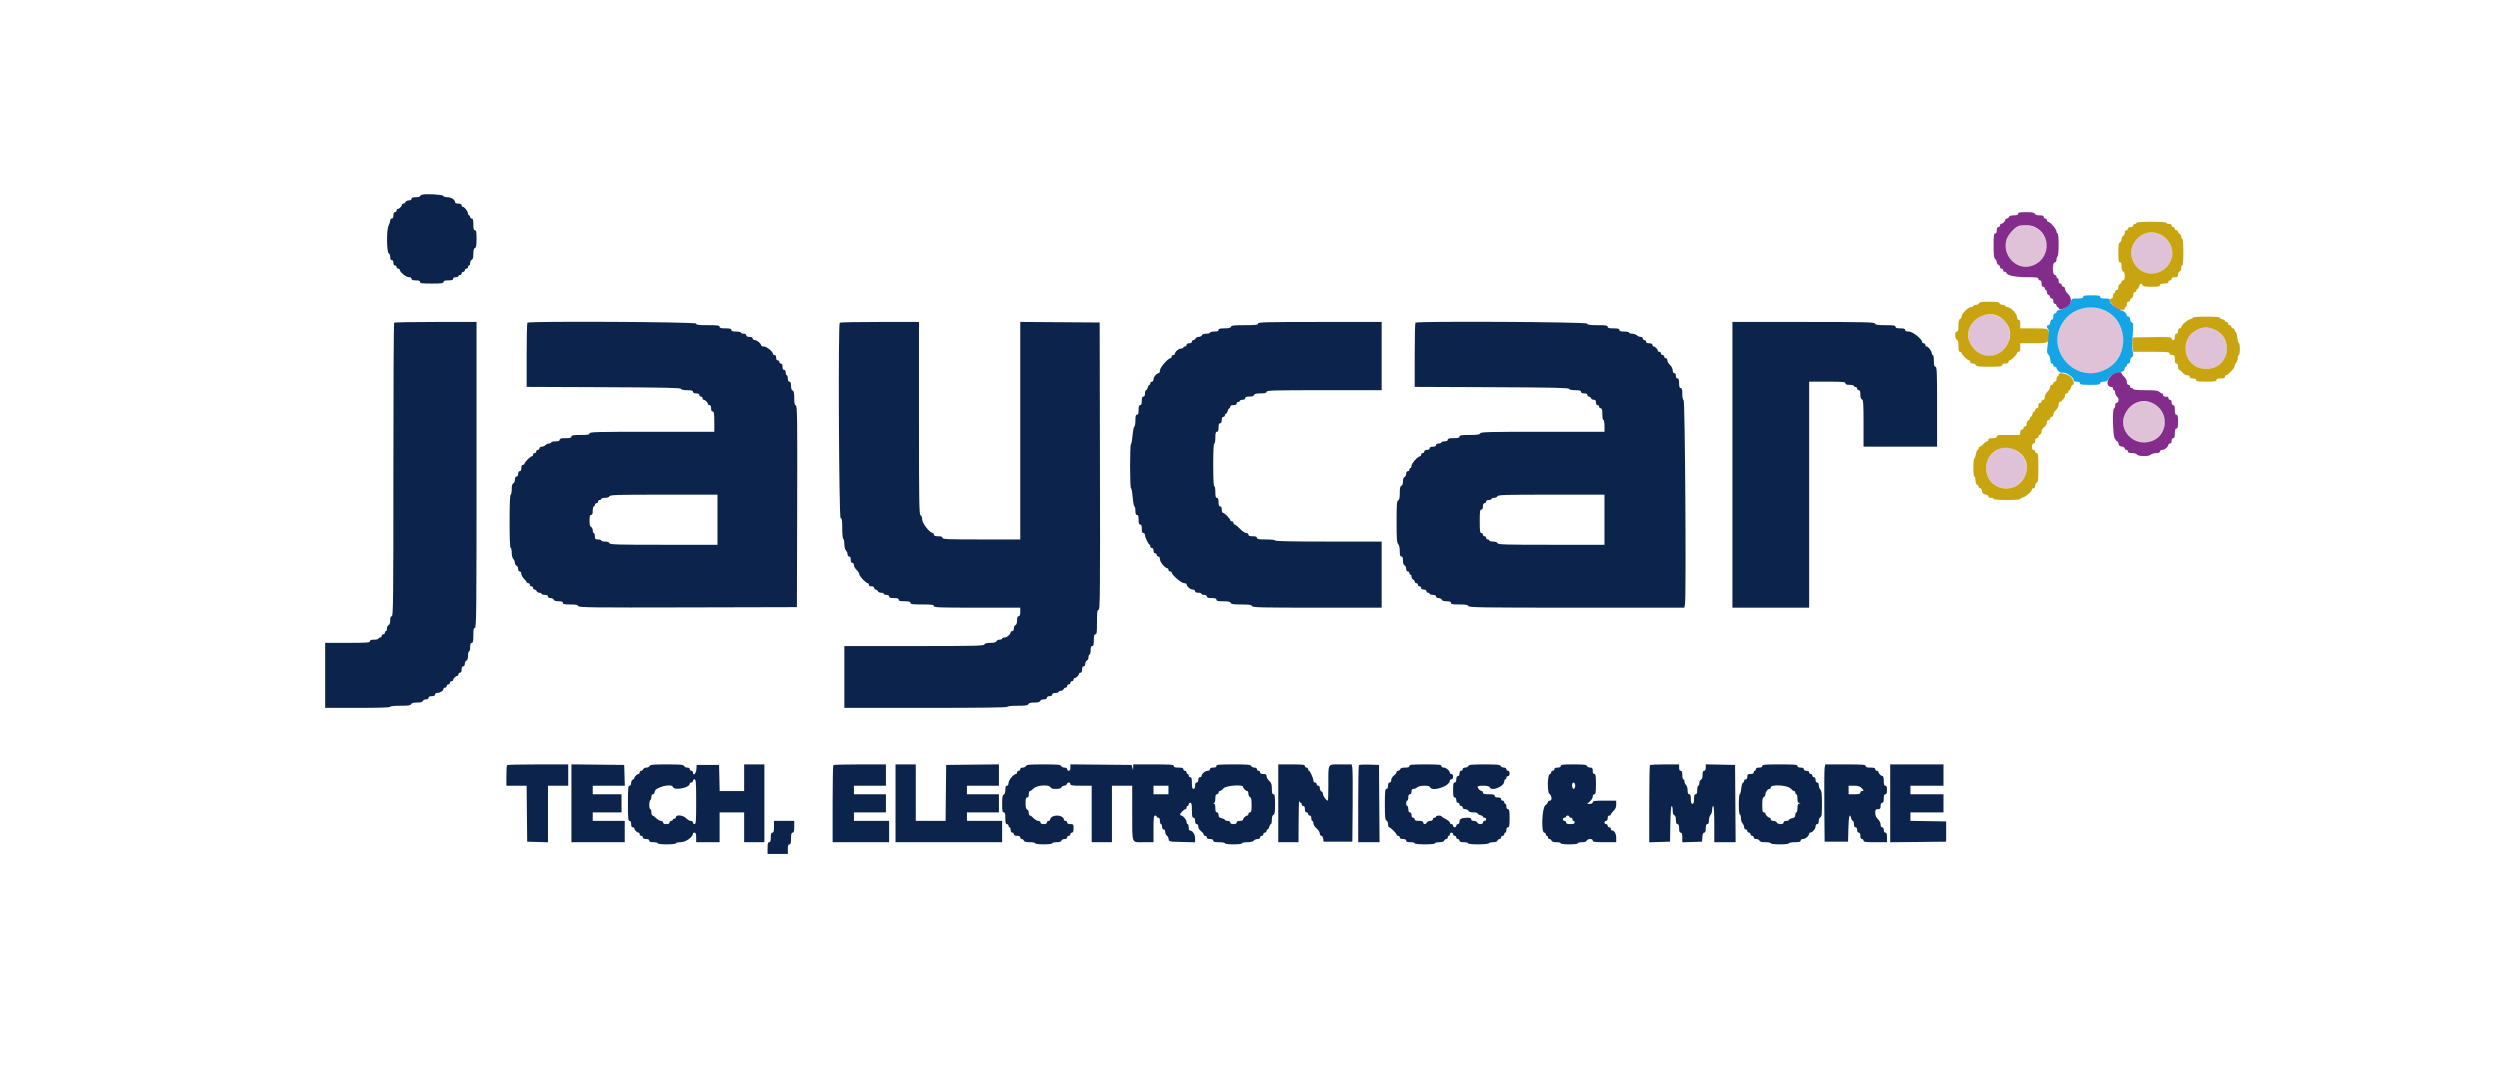 <svg id="svg" version="1.1" xmlns="http://www.w3.org/2000/svg" xmlns:xlink="http://www.w3.org/1999/xlink" width="400" height="170.546" viewBox="0, 0, 400,170.546"><g id="svgg"><path id="path0" d="M323.094 36.114 C 322.450 36.236,321.242 37.566,321.018 38.400 C 320.090 41.846,324.295 44.173,326.639 41.510 C 328.882 38.962,326.577 35.453,323.094 36.114 M343.113 37.390 C 341.317 38.015,340.469 40.255,341.377 41.977 C 342.758 44.597,346.420 44.277,347.417 41.450 C 348.290 38.977,345.666 36.502,343.113 37.390 M333.019 49.361 C 328.685 50.779,327.848 56.351,331.599 58.811 C 336.873 62.269,342.525 55.403,338.236 50.749 C 337.031 49.442,334.683 48.817,333.019 49.361 M316.759 50.617 C 314.586 52.040,314.282 54.368,316.050 56.036 C 318.887 58.714,323.093 55.081,321.032 51.733 C 320.245 50.454,317.931 49.850,316.759 50.617 M351.983 52.573 C 348.390 53.829,349.214 59.019,353.006 59.019 C 354.943 59.019,356.333 57.665,356.333 55.778 C 356.333 53.574,354.012 51.863,351.983 52.573 M341.748 64.470 C 340.440 65.062,339.478 66.667,339.704 67.881 C 340.334 71.277,344.696 71.899,346.113 68.794 C 347.325 66.138,344.420 63.259,341.748 64.470 M319.533 71.970 C 318.314 72.652,317.783 73.536,317.783 74.883 C 317.783 78.601,322.785 79.449,324.094 75.952 C 325.096 73.276,322.012 70.584,319.533 71.970 " stroke="none" fill="#dfc2d8" fill-rule="evenodd"></path><path id="path1" d="M341.834 35.650 C 341.834 35.744,341.719 35.821,341.578 35.821 C 341.437 35.821,341.322 35.936,341.322 36.077 C 341.322 36.236,341.161 36.333,340.896 36.333 C 340.630 36.333,340.469 36.429,340.469 36.588 C 340.469 36.729,340.354 36.844,340.213 36.844 C 340.057 36.844,339.957 37.003,339.957 37.253 C 339.957 37.477,339.842 37.705,339.701 37.759 C 339.561 37.813,339.446 38.043,339.446 38.271 C 339.446 38.498,339.330 38.728,339.190 38.782 C 338.988 38.860,338.934 39.209,338.934 40.421 C 338.934 41.677,338.981 41.962,339.190 41.962 C 339.375 41.962,339.446 42.152,339.446 42.649 C 339.446 43.103,339.533 43.370,339.701 43.435 C 339.868 43.499,339.957 43.764,339.957 44.197 C 339.957 44.674,339.885 44.861,339.701 44.861 C 339.561 44.861,339.446 44.968,339.446 45.099 C 339.446 45.230,339.330 45.381,339.190 45.435 C 339.049 45.489,338.934 45.727,338.934 45.965 C 338.934 46.235,338.838 46.397,338.678 46.397 C 338.537 46.397,338.422 46.512,338.422 46.652 C 338.422 46.793,338.345 46.908,338.252 46.908 C 338.158 46.908,338.081 47.100,338.081 47.335 C 338.081 47.600,337.984 47.761,337.825 47.761 C 337.551 47.761,337.509 47.918,337.669 48.335 C 337.947 49.058,339.957 49.990,339.957 49.395 C 339.957 49.247,340.034 49.126,340.128 49.126 C 340.222 49.126,340.299 48.934,340.299 48.699 C 340.299 48.434,340.395 48.273,340.554 48.273 C 340.695 48.273,340.810 48.166,340.810 48.035 C 340.810 47.905,340.925 47.754,341.066 47.700 C 341.207 47.646,341.322 47.407,341.322 47.170 C 341.322 46.899,341.418 46.738,341.578 46.738 C 341.719 46.738,341.834 46.623,341.834 46.482 C 341.834 46.341,341.909 46.226,342.001 46.226 C 342.093 46.226,342.217 46.034,342.275 45.800 C 342.395 45.323,342.646 45.240,342.795 45.629 C 342.871 45.827,343.201 45.885,344.240 45.885 C 345.323 45.885,345.586 45.835,345.586 45.629 C 345.586 45.444,345.776 45.373,346.269 45.373 C 346.761 45.373,346.951 45.302,346.951 45.117 C 346.951 44.977,347.066 44.861,347.207 44.861 C 347.348 44.861,347.463 44.746,347.463 44.606 C 347.463 44.435,347.633 44.350,347.974 44.350 C 348.400 44.350,348.486 44.281,348.486 43.941 C 348.486 43.717,348.601 43.489,348.742 43.435 C 348.883 43.381,348.998 43.143,348.998 42.905 C 348.998 42.668,349.075 42.473,349.168 42.473 C 349.273 42.473,349.339 41.649,349.339 40.341 C 349.339 39.033,349.273 38.209,349.168 38.209 C 349.075 38.209,348.998 38.053,348.998 37.862 C 348.998 37.672,348.883 37.472,348.742 37.418 C 348.601 37.364,348.486 37.213,348.486 37.082 C 348.486 36.951,348.371 36.844,348.230 36.844 C 348.090 36.844,347.974 36.729,347.974 36.588 C 347.974 36.448,347.859 36.333,347.719 36.333 C 347.578 36.333,347.463 36.217,347.463 36.077 C 347.463 35.918,347.302 35.821,347.036 35.821 C 346.802 35.821,346.610 35.744,346.610 35.650 C 346.610 35.545,345.700 35.480,344.222 35.480 C 342.743 35.480,341.834 35.545,341.834 35.650 M345.470 37.439 C 347.086 38.114,347.959 39.914,347.417 41.450 C 346.420 44.277,342.758 44.597,341.377 41.977 C 339.970 39.308,342.700 36.282,345.470 37.439 M316.650 48.529 C 316.596 48.670,316.368 48.785,316.144 48.785 C 315.919 48.785,315.736 48.861,315.736 48.955 C 315.736 49.049,315.571 49.126,315.369 49.126 C 314.917 49.126,313.859 50.182,313.859 50.634 C 313.859 50.817,313.744 51.010,313.603 51.064 C 313.419 51.135,313.348 51.424,313.348 52.106 C 313.348 52.830,313.288 53.049,313.092 53.049 C 312.913 53.049,312.836 53.230,312.836 53.651 C 312.836 54.029,312.931 54.290,313.092 54.352 C 313.275 54.422,313.348 54.710,313.348 55.370 C 313.348 56.074,313.408 56.290,313.603 56.290 C 313.744 56.290,313.859 56.373,313.859 56.474 C 313.859 56.712,314.801 57.655,315.040 57.655 C 315.141 57.655,315.224 57.770,315.224 57.910 C 315.224 58.067,315.383 58.166,315.632 58.166 C 315.857 58.166,316.084 58.281,316.138 58.422 C 316.218 58.630,316.622 58.678,318.289 58.678 C 319.999 58.678,320.341 58.635,320.341 58.422 C 320.341 58.252,320.512 58.166,320.853 58.166 C 321.194 58.166,321.365 58.081,321.365 57.910 C 321.365 57.770,321.447 57.655,321.548 57.655 C 321.787 57.655,322.729 56.712,322.729 56.474 C 322.729 56.373,322.844 56.290,322.985 56.290 C 323.170 56.290,323.241 56.100,323.241 55.608 L 323.241 54.925 325.367 54.925 C 327.707 54.925,327.849 54.860,327.844 53.785 C 327.838 52.520,327.871 52.537,325.439 52.537 L 323.241 52.537 323.241 51.855 C 323.241 51.362,323.170 51.173,322.985 51.173 C 322.822 51.173,322.729 51.009,322.729 50.724 C 322.729 50.197,321.692 49.126,321.182 49.126 C 321.001 49.126,320.853 49.049,320.853 48.955 C 320.853 48.861,320.669 48.785,320.445 48.785 C 320.220 48.785,319.992 48.670,319.938 48.529 C 319.861 48.327,319.511 48.273,318.294 48.273 C 317.077 48.273,316.727 48.327,316.650 48.529 M320.010 50.752 C 321.345 51.595,321.940 53.118,321.466 54.476 C 320.396 57.536,316.687 57.793,315.216 54.911 C 313.800 52.135,317.338 49.066,320.010 50.752 M350.874 50.813 C 350.874 50.897,350.672 51.016,350.426 51.078 C 349.949 51.197,348.998 52.047,348.998 52.354 C 348.998 52.455,348.883 52.537,348.742 52.537 C 348.583 52.537,348.486 52.698,348.486 52.964 C 348.486 53.229,348.389 53.390,348.230 53.390 C 348.060 53.390,347.974 53.561,347.974 53.902 C 347.974 54.243,347.889 54.414,347.719 54.414 C 347.578 54.414,347.463 54.297,347.463 54.154 C 347.463 53.929,347.044 53.900,344.350 53.941 L 341.237 53.987 341.181 54.573 C 341.150 54.895,341.173 55.413,341.231 55.724 L 341.337 56.290 344.229 56.290 C 346.686 56.290,347.122 56.328,347.122 56.546 C 347.122 56.705,347.283 56.802,347.548 56.802 C 347.932 56.802,347.974 56.870,347.974 57.484 C 347.974 57.977,348.045 58.166,348.230 58.166 C 348.401 58.166,348.486 58.337,348.486 58.678 C 348.486 58.959,348.571 59.190,348.675 59.190 C 348.779 59.190,349.014 59.382,349.199 59.616 C 349.392 59.862,349.710 60.043,349.948 60.043 C 350.203 60.043,350.362 60.141,350.362 60.299 C 350.362 60.469,350.533 60.554,350.874 60.554 C 351.215 60.554,351.386 60.640,351.386 60.810 C 351.386 61.020,351.680 61.066,353.006 61.066 C 354.333 61.066,354.627 61.020,354.627 60.810 C 354.627 60.625,354.816 60.554,355.309 60.554 C 355.802 60.554,355.991 60.483,355.991 60.299 C 355.991 60.158,356.072 60.043,356.171 60.043 C 356.468 60.043,357.527 58.921,357.527 58.606 C 357.527 58.445,357.642 58.197,357.783 58.057 C 357.923 57.916,358.038 57.576,358.038 57.301 C 358.038 57.027,358.115 56.802,358.209 56.802 C 358.303 56.802,358.380 56.380,358.380 55.864 C 358.380 55.348,358.313 54.925,358.233 54.925 C 358.152 54.925,358.038 54.523,357.980 54.031 C 357.922 53.539,357.796 53.110,357.700 53.079 C 357.605 53.047,357.527 52.912,357.527 52.779 C 357.527 52.646,357.412 52.537,357.271 52.537 C 357.130 52.537,357.015 52.422,357.015 52.281 C 357.015 52.141,356.900 52.026,356.759 52.026 C 356.618 52.026,356.503 51.910,356.503 51.770 C 356.503 51.629,356.388 51.514,356.247 51.514 C 356.107 51.514,355.991 51.439,355.991 51.347 C 355.991 51.255,355.800 51.131,355.565 51.072 C 355.330 51.013,355.139 50.897,355.139 50.813 C 355.139 50.729,354.179 50.661,353.006 50.661 C 351.834 50.661,350.874 50.729,350.874 50.813 M353.996 52.598 C 357.610 53.856,356.814 59.019,353.006 59.019 C 349.214 59.019,348.390 53.829,351.983 52.573 C 352.689 52.326,353.235 52.333,353.996 52.598 M329.382 59.935 C 329.382 60.088,329.305 60.213,329.211 60.213 C 329.117 60.213,329.041 60.405,329.041 60.640 C 329.041 60.905,328.944 61.066,328.785 61.066 C 328.644 61.066,328.529 61.181,328.529 61.322 C 328.529 61.463,328.414 61.578,328.273 61.578 C 328.129 61.578,328.017 61.730,328.017 61.927 C 328.017 62.119,327.825 62.454,327.591 62.672 C 327.344 62.901,327.164 63.256,327.164 63.516 C 327.164 63.802,327.071 63.966,326.908 63.966 C 326.768 63.966,326.652 64.081,326.652 64.222 C 326.652 64.362,326.537 64.478,326.397 64.478 C 326.237 64.478,326.141 64.639,326.141 64.904 C 326.141 65.169,326.044 65.330,325.885 65.330 C 325.744 65.330,325.629 65.446,325.629 65.586 C 325.629 65.727,325.554 65.842,325.462 65.842 C 325.370 65.842,325.246 66.034,325.187 66.269 C 325.128 66.503,325.012 66.695,324.928 66.695 C 324.845 66.695,324.776 66.802,324.776 66.933 C 324.776 67.063,324.661 67.215,324.520 67.269 C 324.380 67.323,324.264 67.561,324.264 67.798 C 324.264 68.069,324.169 68.230,324.009 68.230 C 323.868 68.230,323.753 68.345,323.753 68.486 C 323.753 68.627,323.638 68.742,323.497 68.742 C 323.338 68.742,323.241 68.903,323.241 69.168 C 323.241 69.403,323.145 69.600,323.028 69.605 C 322.910 69.611,322.066 69.607,321.151 69.596 C 319.751 69.579,319.488 69.617,319.488 69.841 C 319.488 70.037,319.310 70.107,318.806 70.107 C 318.313 70.107,318.124 70.178,318.124 70.362 C 318.124 70.503,318.037 70.618,317.930 70.618 C 317.823 70.618,317.559 70.810,317.341 71.045 C 317.124 71.279,316.866 71.471,316.767 71.471 C 316.669 71.471,316.588 71.586,316.588 71.727 C 316.588 71.868,316.513 71.983,316.420 71.983 C 316.327 71.983,316.202 72.290,316.142 72.665 C 316.082 73.041,315.966 73.348,315.884 73.348 C 315.803 73.348,315.736 74.000,315.736 74.797 C 315.736 75.650,315.806 76.247,315.906 76.247 C 316.000 76.247,316.077 76.518,316.077 76.850 C 316.077 77.228,316.172 77.489,316.333 77.550 C 316.473 77.604,316.588 77.755,316.588 77.886 C 316.588 78.017,316.699 78.124,316.833 78.124 C 316.973 78.124,317.101 78.324,317.132 78.593 C 317.174 78.961,317.286 79.073,317.655 79.116 C 317.923 79.147,318.124 79.274,318.124 79.414 C 318.124 79.561,318.294 79.659,318.550 79.659 C 318.785 79.659,318.977 79.736,318.977 79.829 C 318.977 79.934,319.801 80.000,321.109 80.000 C 322.281 80.000,323.241 79.932,323.241 79.848 C 323.241 79.764,323.443 79.645,323.689 79.583 C 324.167 79.464,325.117 78.614,325.117 78.307 C 325.117 78.206,325.232 78.124,325.373 78.124 C 325.529 78.124,325.629 77.965,325.629 77.715 C 325.629 77.491,325.744 77.263,325.885 77.209 C 326.095 77.129,326.141 76.697,326.141 74.803 C 326.141 72.865,326.100 72.495,325.885 72.495 C 325.744 72.495,325.629 72.380,325.629 72.239 C 325.629 72.098,325.514 71.983,325.373 71.983 C 325.203 71.983,325.117 71.812,325.117 71.471 C 325.117 71.130,325.203 70.959,325.373 70.959 C 325.532 70.959,325.629 70.798,325.629 70.533 C 325.629 70.268,325.726 70.107,325.885 70.107 C 326.026 70.107,326.141 70.000,326.141 69.869 C 326.141 69.738,326.256 69.587,326.397 69.533 C 326.537 69.479,326.652 69.259,326.652 69.044 C 326.652 68.825,326.841 68.511,327.079 68.332 C 327.323 68.149,327.505 67.840,327.505 67.609 C 327.505 67.365,327.606 67.207,327.761 67.207 C 327.902 67.207,328.017 67.092,328.017 66.951 C 328.017 66.810,328.132 66.695,328.273 66.695 C 328.417 66.695,328.529 66.543,328.529 66.346 C 328.529 66.154,328.721 65.819,328.955 65.601 C 329.202 65.372,329.382 65.017,329.382 64.757 C 329.382 64.509,329.458 64.307,329.552 64.307 C 329.848 64.307,330.405 63.639,330.405 63.284 C 330.405 63.094,330.519 62.942,330.661 62.942 C 330.802 62.942,330.917 62.827,330.917 62.687 C 330.917 62.546,330.992 62.431,331.084 62.431 C 331.176 62.431,331.300 62.239,331.359 62.004 C 331.417 61.770,331.534 61.578,331.618 61.578 C 332.019 61.578,331.746 60.601,331.240 60.227 C 330.553 59.719,329.382 59.535,329.382 59.935 M322.523 72.026 C 324.018 72.772,324.673 74.407,324.094 75.952 C 322.785 79.449,317.783 78.601,317.783 74.883 C 317.783 72.380,320.251 70.892,322.523 72.026 " stroke="none" fill="#c8a510" fill-rule="evenodd"></path><path id="path2" d="M67.505 31.155 C 67.341 31.202,67.207 31.311,67.207 31.398 C 67.207 31.485,66.900 31.557,66.525 31.557 C 66.032 31.557,65.842 31.628,65.842 31.812 C 65.842 31.972,65.681 32.068,65.410 32.068 C 65.173 32.068,64.934 32.183,64.880 32.324 C 64.826 32.465,64.675 32.580,64.545 32.580 C 64.414 32.580,64.307 32.662,64.307 32.763 C 64.307 32.999,63.873 33.433,63.637 33.433 C 63.536 33.433,63.454 33.548,63.454 33.689 C 63.454 33.829,63.339 33.945,63.198 33.945 C 63.028 33.945,62.942 34.115,62.942 34.456 C 62.942 34.797,62.857 34.968,62.687 34.968 C 62.546 34.968,62.431 35.110,62.431 35.283 C 62.431 35.456,62.309 35.842,62.160 36.141 C 61.819 36.825,61.866 40.438,62.217 40.555 C 62.335 40.594,62.431 40.849,62.431 41.123 C 62.431 41.451,62.518 41.620,62.687 41.620 C 62.846 41.620,62.942 41.782,62.942 42.047 C 62.942 42.312,63.039 42.473,63.198 42.473 C 63.339 42.473,63.454 42.588,63.454 42.729 C 63.454 42.870,63.569 42.985,63.710 42.985 C 63.851 42.985,63.966 43.068,63.966 43.169 C 63.966 43.530,64.963 44.350,65.403 44.350 C 65.680 44.350,65.842 44.444,65.842 44.606 C 65.842 44.790,66.032 44.861,66.525 44.861 C 67.017 44.861,67.207 44.932,67.207 45.117 C 67.207 45.329,67.529 45.373,69.083 45.373 C 70.637 45.373,70.959 45.329,70.959 45.117 C 70.959 44.928,71.158 44.861,71.727 44.861 C 72.296 44.861,72.495 44.795,72.495 44.606 C 72.495 44.446,72.656 44.350,72.921 44.350 C 73.156 44.350,73.348 44.273,73.348 44.179 C 73.348 44.085,73.463 44.009,73.603 44.009 C 73.744 44.009,73.859 43.893,73.859 43.753 C 73.859 43.612,73.974 43.497,74.115 43.497 C 74.256 43.497,74.371 43.382,74.371 43.241 C 74.371 43.100,74.486 42.985,74.627 42.985 C 74.768 42.985,74.883 42.870,74.883 42.729 C 74.883 42.588,74.959 42.473,75.053 42.473 C 75.147 42.473,75.224 42.290,75.224 42.065 C 75.224 41.841,75.339 41.613,75.480 41.559 C 75.659 41.490,75.736 41.210,75.736 40.621 C 75.736 40.031,75.812 39.751,75.991 39.682 C 76.190 39.606,76.247 39.275,76.247 38.214 C 76.247 37.110,76.198 36.844,75.991 36.844 C 75.795 36.844,75.736 36.626,75.736 35.906 C 75.736 35.186,75.676 34.968,75.480 34.968 C 75.339 34.968,75.224 34.853,75.224 34.712 C 75.224 34.571,75.147 34.456,75.053 34.456 C 74.959 34.456,74.880 34.322,74.877 34.158 C 74.870 33.806,74.313 33.092,74.045 33.092 C 73.943 33.092,73.859 32.977,73.859 32.836 C 73.859 32.665,73.689 32.580,73.348 32.580 C 73.066 32.580,72.836 32.504,72.836 32.411 C 72.836 31.986,72.224 31.557,71.618 31.557 C 71.266 31.557,70.957 31.463,70.917 31.343 C 70.844 31.125,68.129 30.975,67.505 31.155 M63.056 51.628 C 62.994 51.690,62.942 62.283,62.942 75.167 C 62.942 95.876,62.913 98.593,62.687 98.593 C 62.503 98.593,62.431 98.780,62.431 99.257 C 62.431 99.690,62.342 99.955,62.175 100.019 C 62.034 100.073,61.919 100.312,61.919 100.549 C 61.919 100.787,61.842 100.981,61.748 100.981 C 61.655 100.981,61.578 101.096,61.578 101.237 C 61.578 101.377,61.463 101.493,61.322 101.493 C 61.181 101.493,61.066 101.608,61.066 101.748 C 61.066 101.889,60.951 102.004,60.810 102.004 C 60.670 102.004,60.554 102.081,60.554 102.175 C 60.554 102.269,60.247 102.345,59.872 102.345 C 59.379 102.345,59.190 102.416,59.190 102.601 C 59.190 102.821,58.678 102.857,55.608 102.857 L 52.026 102.857 52.026 108.060 L 52.026 113.262 57.228 113.262 C 60.583 113.262,62.431 113.202,62.431 113.092 C 62.431 112.990,63.086 112.921,64.057 112.921 C 65.344 112.921,65.703 112.868,65.781 112.665 C 65.849 112.486,66.129 112.409,66.719 112.409 C 67.308 112.409,67.588 112.333,67.657 112.154 C 67.711 112.013,67.939 111.898,68.163 111.898 C 68.412 111.898,68.571 111.798,68.571 111.642 C 68.571 111.471,68.742 111.386,69.083 111.386 C 69.424 111.386,69.595 111.301,69.595 111.130 C 69.595 110.980,69.754 110.872,69.979 110.869 C 70.419 110.863,70.959 110.502,70.959 110.216 C 70.959 110.109,71.075 110.021,71.215 110.021 C 71.356 110.021,71.471 109.906,71.471 109.765 C 71.471 109.625,71.586 109.510,71.727 109.510 C 71.868 109.510,71.983 109.394,71.983 109.254 C 71.983 109.113,72.098 108.998,72.239 108.998 C 72.380 108.998,72.495 108.916,72.495 108.815 C 72.495 108.579,72.929 108.145,73.165 108.145 C 73.265 108.145,73.348 108.030,73.348 107.889 C 73.348 107.748,73.463 107.633,73.603 107.633 C 73.774 107.633,73.859 107.463,73.859 107.122 C 73.859 106.780,73.945 106.610,74.115 106.610 C 74.271 106.610,74.371 106.451,74.371 106.202 C 74.371 105.977,74.486 105.749,74.627 105.695 C 74.796 105.630,74.883 105.363,74.883 104.909 C 74.883 104.531,74.959 104.222,75.053 104.222 C 75.147 104.222,75.224 103.915,75.224 103.539 C 75.224 103.047,75.295 102.857,75.480 102.857 C 75.683 102.857,75.736 102.611,75.736 101.663 C 75.736 100.715,75.788 100.469,75.991 100.469 C 76.218 100.469,76.247 97.636,76.247 75.991 L 76.247 51.514 69.709 51.514 C 66.112 51.514,63.119 51.565,63.056 51.628 M84.378 51.628 C 84.316 51.690,84.264 54.028,84.264 56.822 L 84.264 61.902 96.574 61.953 C 106.234 61.993,108.900 62.050,108.955 62.217 C 109.000 62.353,109.363 62.431,109.950 62.431 C 110.658 62.431,110.874 62.491,110.874 62.687 C 110.874 62.857,111.045 62.942,111.386 62.942 C 111.727 62.942,111.898 63.028,111.898 63.198 C 111.898 63.339,112.013 63.454,112.154 63.454 C 112.294 63.454,112.409 63.569,112.409 63.710 C 112.409 63.851,112.492 63.966,112.592 63.966 C 112.828 63.966,113.262 64.400,113.262 64.636 C 113.262 64.737,113.377 64.819,113.518 64.819 C 113.689 64.819,113.774 64.989,113.774 65.330 C 113.774 65.672,113.859 65.842,114.030 65.842 C 114.239 65.842,114.286 66.136,114.286 67.463 L 114.286 69.083 104.307 69.083 C 95.551 69.083,94.328 69.115,94.328 69.339 C 94.328 69.546,94.054 69.595,92.878 69.595 C 91.703 69.595,91.429 69.643,91.429 69.851 C 91.429 70.047,91.211 70.107,90.490 70.107 C 89.770 70.107,89.552 70.166,89.552 70.362 C 89.552 70.547,89.363 70.618,88.870 70.618 C 88.495 70.618,88.188 70.695,88.188 70.789 C 88.188 70.883,88.040 70.959,87.859 70.959 C 87.678 70.959,87.415 71.075,87.274 71.215 C 87.133 71.356,86.859 71.471,86.665 71.471 C 86.464 71.471,86.311 71.582,86.311 71.727 C 86.311 71.868,86.196 71.983,86.055 71.983 C 85.915 71.983,85.800 72.098,85.800 72.239 C 85.800 72.380,85.684 72.495,85.544 72.495 C 85.403 72.495,85.288 72.610,85.288 72.751 C 85.288 72.891,85.205 73.006,85.104 73.006 C 84.865 73.006,83.923 73.949,83.923 74.187 C 83.923 74.288,83.808 74.371,83.667 74.371 C 83.497 74.371,83.412 74.542,83.412 74.883 C 83.412 75.224,83.326 75.394,83.156 75.394 C 82.996 75.394,82.900 75.556,82.900 75.821 C 82.900 76.086,82.803 76.247,82.644 76.247 C 82.475 76.247,82.388 76.416,82.388 76.741 C 82.388 77.022,82.278 77.277,82.132 77.332 C 81.952 77.402,81.876 77.683,81.876 78.289 C 81.876 78.761,81.800 79.147,81.706 79.147 C 81.597 79.147,81.535 80.682,81.535 83.412 C 81.535 86.141,81.597 87.676,81.706 87.676 C 81.800 87.676,81.876 88.016,81.876 88.431 C 81.876 88.875,81.982 89.292,82.132 89.443 C 82.273 89.583,82.388 89.860,82.388 90.057 C 82.388 90.254,82.503 90.460,82.644 90.514 C 82.785 90.568,82.900 90.796,82.900 91.020 C 82.900 91.269,82.999 91.429,83.156 91.429 C 83.306 91.429,83.413 91.586,83.414 91.812 C 83.416 92.023,83.608 92.377,83.841 92.598 C 84.074 92.819,84.264 93.068,84.264 93.152 C 84.264 93.236,84.380 93.305,84.520 93.305 C 84.661 93.305,84.776 93.420,84.776 93.561 C 84.776 93.701,84.891 93.817,85.032 93.817 C 85.173 93.817,85.288 93.932,85.288 94.072 C 85.288 94.213,85.395 94.328,85.525 94.328 C 85.656 94.328,85.807 94.443,85.861 94.584 C 85.915 94.725,86.115 94.840,86.306 94.840 C 86.497 94.840,86.652 94.917,86.652 95.011 C 86.652 95.104,86.883 95.181,87.164 95.181 C 87.505 95.181,87.676 95.267,87.676 95.437 C 87.676 95.593,87.835 95.693,88.084 95.693 C 88.309 95.693,88.536 95.808,88.590 95.949 C 88.655 96.118,88.922 96.205,89.376 96.205 C 89.874 96.205,90.064 96.275,90.064 96.461 C 90.064 96.663,90.308 96.716,91.240 96.716 C 92.129 96.716,92.440 96.779,92.514 96.973 C 92.601 97.200,94.657 97.225,110.059 97.186 L 127.505 97.143 127.549 81.061 C 127.587 66.872,127.562 64.968,127.336 64.881 C 127.144 64.807,127.079 64.505,127.079 63.686 C 127.079 62.870,127.014 62.566,126.823 62.492 C 126.656 62.428,126.567 62.163,126.567 61.730 C 126.567 61.254,126.495 61.066,126.311 61.066 C 126.141 61.066,126.055 60.896,126.055 60.554 C 126.055 60.273,125.979 60.043,125.885 60.043 C 125.791 60.043,125.714 59.851,125.714 59.616 C 125.714 59.351,125.618 59.190,125.458 59.190 C 125.288 59.190,125.203 59.019,125.203 58.678 C 125.203 58.337,125.117 58.166,124.947 58.166 C 124.806 58.166,124.691 58.051,124.691 57.910 C 124.691 57.770,124.576 57.655,124.435 57.655 C 124.276 57.655,124.179 57.493,124.179 57.228 C 124.179 56.963,124.082 56.802,123.923 56.802 C 123.783 56.802,123.667 56.719,123.667 56.618 C 123.667 56.257,122.670 55.437,122.231 55.437 C 121.989 55.437,121.791 55.360,121.791 55.267 C 121.791 54.970,121.123 54.414,120.768 54.414 C 120.578 54.414,120.426 54.300,120.426 54.158 C 120.426 53.987,120.256 53.902,119.915 53.902 C 119.574 53.902,119.403 53.817,119.403 53.646 C 119.403 53.487,119.242 53.390,118.977 53.390 C 118.742 53.390,118.550 53.313,118.550 53.220 C 118.550 53.126,118.205 53.049,117.783 53.049 C 117.214 53.049,117.015 52.983,117.015 52.793 C 117.015 52.597,116.797 52.537,116.077 52.537 C 115.357 52.537,115.139 52.478,115.139 52.281 C 115.139 52.070,114.816 52.026,113.262 52.026 C 111.708 52.026,111.386 51.982,111.386 51.770 C 111.386 51.500,84.646 51.360,84.378 51.628 M134.357 51.628 C 134.089 51.896,134.230 82.900,134.499 82.900 C 134.708 82.900,134.755 83.192,134.755 84.510 C 134.755 85.400,134.831 86.168,134.925 86.226 C 135.019 86.284,135.096 86.667,135.096 87.077 C 135.096 87.512,135.202 87.929,135.352 88.078 C 135.493 88.219,135.608 88.493,135.608 88.687 C 135.608 88.888,135.718 89.041,135.864 89.041 C 136.034 89.041,136.119 89.211,136.119 89.552 C 136.119 89.893,136.205 90.064,136.375 90.064 C 136.523 90.064,136.631 90.218,136.631 90.428 C 136.631 90.629,136.823 90.970,137.058 91.188 C 137.292 91.405,137.484 91.713,137.484 91.872 C 137.484 92.184,138.545 93.305,138.840 93.305 C 138.939 93.305,139.019 93.420,139.019 93.561 C 139.019 93.720,139.180 93.817,139.446 93.817 C 139.711 93.817,139.872 93.913,139.872 94.072 C 139.872 94.213,139.979 94.328,140.110 94.328 C 140.240 94.328,140.391 94.443,140.445 94.584 C 140.499 94.725,140.738 94.840,140.975 94.840 C 141.213 94.840,141.407 94.917,141.407 95.011 C 141.407 95.104,141.599 95.181,141.834 95.181 C 142.099 95.181,142.260 95.278,142.260 95.437 C 142.260 95.627,142.459 95.693,143.028 95.693 C 143.596 95.693,143.795 95.759,143.795 95.949 C 143.795 96.145,144.013 96.205,144.733 96.205 C 145.454 96.205,145.672 96.264,145.672 96.461 C 145.672 96.672,145.994 96.716,147.548 96.716 C 149.102 96.716,149.424 96.760,149.424 96.972 C 149.424 97.196,150.306 97.228,156.333 97.228 L 163.241 97.228 163.241 97.910 C 163.241 98.403,163.170 98.593,162.985 98.593 C 162.801 98.593,162.729 98.780,162.729 99.257 C 162.729 99.690,162.640 99.955,162.473 100.019 C 162.333 100.073,162.217 100.312,162.217 100.549 C 162.217 100.819,162.122 100.981,161.962 100.981 C 161.821 100.981,161.706 101.057,161.706 101.149 C 161.706 101.483,161.110 102.004,160.730 102.004 C 160.516 102.004,160.341 102.081,160.341 102.175 C 160.341 102.269,160.157 102.345,159.933 102.345 C 159.708 102.345,159.481 102.461,159.427 102.601 C 159.357 102.782,159.075 102.857,158.465 102.857 C 157.855 102.857,157.572 102.932,157.503 103.113 C 157.417 103.337,156.008 103.369,146.250 103.369 L 135.096 103.369 135.096 108.316 L 135.096 113.262 148.145 113.262 C 156.731 113.262,161.194 113.204,161.194 113.092 C 161.194 112.990,161.850 112.921,162.820 112.921 C 164.108 112.921,164.466 112.868,164.544 112.665 C 164.613 112.486,164.893 112.409,165.482 112.409 C 166.071 112.409,166.351 112.333,166.420 112.154 C 166.476 112.008,166.731 111.898,167.012 111.898 C 167.337 111.898,167.505 111.810,167.505 111.642 C 167.505 111.483,167.666 111.386,167.932 111.386 C 168.197 111.386,168.358 111.289,168.358 111.130 C 168.358 110.959,168.529 110.874,168.870 110.874 C 169.151 110.874,169.382 110.797,169.382 110.704 C 169.382 110.610,169.538 110.533,169.728 110.533 C 169.919 110.533,170.119 110.418,170.173 110.277 C 170.227 110.136,170.378 110.021,170.509 110.021 C 170.639 110.021,170.746 109.906,170.746 109.765 C 170.746 109.625,170.861 109.510,171.002 109.510 C 171.143 109.510,171.258 109.394,171.258 109.254 C 171.258 109.113,171.373 108.998,171.514 108.998 C 171.655 108.998,171.770 108.883,171.770 108.742 C 171.770 108.601,171.852 108.486,171.952 108.486 C 172.189 108.486,172.623 108.052,172.623 107.816 C 172.623 107.716,172.738 107.633,172.878 107.633 C 173.049 107.633,173.134 107.463,173.134 107.122 C 173.134 106.780,173.220 106.610,173.390 106.610 C 173.546 106.610,173.646 106.451,173.646 106.202 C 173.646 105.977,173.761 105.749,173.902 105.695 C 174.043 105.641,174.158 105.403,174.158 105.165 C 174.158 104.928,174.235 104.733,174.328 104.733 C 174.422 104.733,174.499 104.426,174.499 104.051 C 174.499 103.558,174.570 103.369,174.755 103.369 C 174.951 103.369,175.011 103.151,175.011 102.431 C 175.011 101.710,175.070 101.493,175.267 101.493 C 175.479 101.493,175.522 101.161,175.522 99.531 C 175.522 97.899,175.565 97.569,175.779 97.569 C 176.006 97.569,176.030 94.945,175.992 74.584 L 175.949 51.599 169.595 51.554 L 163.241 51.510 163.241 68.911 L 163.241 86.311 157.015 86.311 C 151.594 86.311,150.789 86.278,150.789 86.055 C 150.789 85.871,150.599 85.800,150.107 85.800 C 149.614 85.800,149.424 85.729,149.424 85.544 C 149.424 85.403,149.350 85.288,149.258 85.288 C 148.791 85.288,147.548 83.731,147.548 83.146 C 147.548 82.772,147.452 82.511,147.292 82.450 C 147.067 82.363,147.036 80.481,147.036 66.933 L 147.036 51.514 140.753 51.514 C 137.298 51.514,134.419 51.565,134.357 51.628 M201.279 51.770 C 201.279 51.983,200.931 52.026,199.165 52.026 C 197.444 52.026,197.033 52.073,196.953 52.281 C 196.882 52.466,196.593 52.537,195.912 52.537 C 195.187 52.537,194.968 52.597,194.968 52.793 C 194.968 52.978,194.778 53.049,194.286 53.049 C 193.910 53.049,193.603 53.126,193.603 53.220 C 193.603 53.313,193.332 53.390,193.001 53.390 C 192.623 53.390,192.362 53.485,192.300 53.646 C 192.246 53.787,192.016 53.902,191.789 53.902 C 191.561 53.902,191.331 54.017,191.277 54.158 C 191.223 54.299,191.072 54.414,190.941 54.414 C 190.811 54.414,190.704 54.529,190.704 54.670 C 190.704 54.829,190.543 54.925,190.277 54.925 C 190.012 54.925,189.851 55.022,189.851 55.181 C 189.851 55.322,189.736 55.437,189.595 55.437 C 189.454 55.437,189.339 55.514,189.339 55.608 C 189.339 55.701,189.164 55.778,188.950 55.778 C 188.570 55.778,187.974 56.300,187.974 56.633 C 187.974 56.726,187.859 56.802,187.719 56.802 C 187.578 56.802,187.463 56.917,187.463 57.058 C 187.463 57.198,187.380 57.313,187.279 57.313 C 186.892 57.313,185.586 58.817,185.586 59.262 C 185.586 59.504,185.510 59.701,185.418 59.701 C 185.084 59.701,184.563 60.297,184.563 60.678 C 184.563 60.909,184.460 61.066,184.307 61.066 C 184.166 61.066,184.051 61.181,184.051 61.322 C 184.051 61.463,183.983 61.578,183.899 61.578 C 183.815 61.578,183.699 61.770,183.640 62.004 C 183.581 62.239,183.458 62.431,183.366 62.431 C 183.274 62.431,183.198 62.661,183.198 62.942 C 183.198 63.284,183.113 63.454,182.942 63.454 C 182.758 63.454,182.687 63.644,182.687 64.136 C 182.687 64.629,182.615 64.819,182.431 64.819 C 182.241 64.819,182.175 65.018,182.175 65.586 C 182.175 66.155,182.109 66.354,181.919 66.354 C 181.723 66.354,181.663 66.570,181.663 67.278 C 181.663 67.786,181.587 68.227,181.494 68.259 C 181.401 68.290,181.274 68.913,181.212 69.643 C 181.151 70.373,181.035 71.011,180.955 71.061 C 180.762 71.180,180.767 78.124,180.961 78.124 C 181.043 78.124,181.165 78.776,181.232 79.574 C 181.298 80.371,181.422 81.023,181.508 81.023 C 181.593 81.023,181.663 81.330,181.663 81.706 C 181.663 82.199,181.734 82.388,181.919 82.388 C 182.109 82.388,182.175 82.587,182.175 83.156 C 182.175 83.724,182.241 83.923,182.431 83.923 C 182.615 83.923,182.687 84.113,182.687 84.606 C 182.687 85.098,182.758 85.288,182.942 85.288 C 183.083 85.288,183.198 85.435,183.198 85.615 C 183.198 85.966,183.711 87.042,183.923 87.136 C 183.994 87.167,184.051 87.301,184.051 87.434 C 184.051 87.567,184.166 87.676,184.307 87.676 C 184.466 87.676,184.563 87.837,184.563 88.102 C 184.563 88.368,184.660 88.529,184.819 88.529 C 184.959 88.529,185.075 88.644,185.075 88.785 C 185.075 88.925,185.190 89.041,185.330 89.041 C 185.492 89.041,185.586 89.203,185.586 89.480 C 185.586 89.920,186.406 90.917,186.767 90.917 C 186.868 90.917,186.951 91.032,186.951 91.173 C 186.951 91.313,187.066 91.429,187.207 91.429 C 187.348 91.429,187.463 91.503,187.463 91.595 C 187.463 91.957,189.013 93.305,189.429 93.305 C 189.661 93.305,189.851 93.381,189.851 93.474 C 189.851 93.807,190.446 94.328,190.827 94.328 C 191.058 94.328,191.215 94.432,191.215 94.584 C 191.215 94.755,191.386 94.840,191.727 94.840 C 192.009 94.840,192.239 94.917,192.239 95.011 C 192.239 95.104,192.431 95.181,192.665 95.181 C 192.931 95.181,193.092 95.278,193.092 95.437 C 193.092 95.627,193.291 95.693,193.859 95.693 C 194.428 95.693,194.627 95.759,194.627 95.949 C 194.627 96.150,194.862 96.205,195.717 96.205 C 196.529 96.205,196.833 96.270,196.906 96.461 C 196.984 96.663,197.340 96.716,198.612 96.716 C 199.883 96.716,200.240 96.770,200.318 96.972 C 200.403 97.196,201.720 97.228,210.741 97.228 L 221.066 97.228 221.066 91.940 L 221.066 86.652 212.537 86.652 C 206.965 86.652,204.009 86.593,204.009 86.482 C 204.009 86.382,203.412 86.311,202.559 86.311 C 201.384 86.311,201.109 86.263,201.109 86.055 C 201.109 85.871,200.919 85.800,200.426 85.800 C 199.934 85.800,199.744 85.729,199.744 85.544 C 199.744 85.402,199.592 85.288,199.403 85.288 C 199.215 85.288,198.763 84.981,198.399 84.606 C 198.035 84.230,197.651 83.923,197.547 83.923 C 197.442 83.923,197.356 83.808,197.356 83.667 C 197.356 83.527,197.241 83.412,197.100 83.412 C 196.959 83.412,196.844 83.329,196.844 83.228 C 196.844 82.989,195.902 82.047,195.663 82.047 C 195.562 82.047,195.480 81.817,195.480 81.535 C 195.480 81.194,195.394 81.023,195.224 81.023 C 195.039 81.023,194.968 80.834,194.968 80.341 C 194.968 79.848,194.897 79.659,194.712 79.659 C 194.516 79.659,194.456 79.441,194.456 78.721 C 194.456 78.205,194.380 77.783,194.286 77.783 C 194.178 77.783,194.115 76.532,194.115 74.371 C 194.115 72.210,194.178 70.959,194.286 70.959 C 194.380 70.959,194.456 70.537,194.456 70.021 C 194.456 69.301,194.516 69.083,194.712 69.083 C 194.897 69.083,194.968 68.894,194.968 68.401 C 194.968 67.908,195.039 67.719,195.224 67.719 C 195.394 67.719,195.480 67.548,195.480 67.207 C 195.480 66.866,195.565 66.695,195.736 66.695 C 195.876 66.695,195.991 66.580,195.991 66.439 C 195.991 66.299,196.067 66.183,196.159 66.183 C 196.251 66.183,196.374 65.991,196.433 65.757 C 196.492 65.522,196.609 65.330,196.692 65.330 C 196.776 65.330,196.844 65.215,196.844 65.075 C 196.844 64.904,197.015 64.819,197.356 64.819 C 197.697 64.819,197.868 64.733,197.868 64.563 C 197.868 64.422,197.983 64.307,198.124 64.307 C 198.264 64.307,198.380 64.230,198.380 64.136 C 198.380 64.043,198.571 63.966,198.806 63.966 C 199.071 63.966,199.232 63.869,199.232 63.710 C 199.232 63.526,199.420 63.454,199.896 63.454 C 200.329 63.454,200.595 63.365,200.659 63.198 C 200.730 63.014,201.019 62.942,201.700 62.942 C 202.425 62.942,202.644 62.883,202.644 62.687 C 202.644 62.462,203.781 62.431,211.855 62.431 L 221.066 62.431 221.066 56.972 L 221.066 51.514 211.173 51.514 C 202.492 51.514,201.279 51.545,201.279 51.770 M226.468 51.628 C 226.405 51.690,226.354 54.028,226.354 56.822 L 226.354 61.902 238.664 61.953 C 248.324 61.993,250.989 62.050,251.045 62.217 C 251.090 62.353,251.452 62.431,252.040 62.431 C 252.747 62.431,252.964 62.491,252.964 62.687 C 252.964 62.857,253.134 62.942,253.475 62.942 C 253.817 62.942,253.987 63.028,253.987 63.198 C 253.987 63.339,254.094 63.454,254.225 63.454 C 254.356 63.454,254.507 63.569,254.561 63.710 C 254.615 63.851,254.815 63.966,255.005 63.966 C 255.261 63.966,255.352 64.077,255.352 64.392 C 255.352 64.658,255.448 64.819,255.608 64.819 C 255.748 64.819,255.864 64.934,255.864 65.075 C 255.864 65.215,255.979 65.330,256.119 65.330 C 256.316 65.330,256.375 65.548,256.375 66.269 C 256.375 66.785,256.452 67.207,256.546 67.207 C 256.640 67.207,256.716 67.629,256.716 68.145 L 256.716 69.083 246.818 69.083 C 238.176 69.083,236.906 69.116,236.821 69.339 C 236.743 69.541,236.387 69.595,235.120 69.595 C 233.810 69.595,233.518 69.641,233.518 69.851 C 233.518 70.047,233.300 70.107,232.580 70.107 C 231.860 70.107,231.642 70.166,231.642 70.362 C 231.642 70.533,231.471 70.618,231.130 70.618 C 230.849 70.618,230.618 70.695,230.618 70.789 C 230.618 70.883,230.426 70.959,230.192 70.959 C 229.927 70.959,229.765 71.056,229.765 71.215 C 229.765 71.386,229.595 71.471,229.254 71.471 C 228.913 71.471,228.742 71.557,228.742 71.727 C 228.742 71.886,228.581 71.983,228.316 71.983 C 228.050 71.983,227.889 72.080,227.889 72.239 C 227.889 72.380,227.774 72.495,227.633 72.495 C 227.493 72.495,227.377 72.610,227.377 72.751 C 227.377 72.891,227.297 73.006,227.198 73.006 C 226.866 73.006,225.842 74.146,225.842 74.516 C 225.842 74.718,225.765 74.883,225.672 74.883 C 225.578 74.883,225.501 74.998,225.501 75.139 C 225.501 75.279,225.386 75.394,225.245 75.394 C 225.089 75.394,224.989 75.554,224.989 75.803 C 224.989 76.027,224.874 76.255,224.733 76.309 C 224.572 76.371,224.478 76.632,224.478 77.015 C 224.478 77.398,224.383 77.659,224.222 77.721 C 224.032 77.794,223.966 78.096,223.966 78.891 C 223.966 79.687,223.900 79.989,223.710 80.062 C 223.495 80.144,223.454 80.686,223.454 83.479 C 223.454 86.202,223.500 86.845,223.710 87.055 C 223.870 87.215,223.966 87.634,223.966 88.175 C 223.966 88.831,224.028 89.041,224.222 89.041 C 224.405 89.041,224.478 89.228,224.478 89.705 C 224.478 90.137,224.567 90.403,224.733 90.467 C 224.874 90.521,224.989 90.759,224.989 90.997 C 224.989 91.267,225.085 91.429,225.245 91.429 C 225.386 91.429,225.501 91.544,225.501 91.684 C 225.501 91.825,225.578 91.940,225.672 91.940 C 225.765 91.940,225.842 92.096,225.842 92.287 C 225.842 92.477,225.957 92.677,226.098 92.731 C 226.239 92.785,226.354 92.937,226.354 93.067 C 226.354 93.198,226.469 93.305,226.610 93.305 C 226.751 93.305,226.866 93.420,226.866 93.561 C 226.866 93.701,226.981 93.817,227.122 93.817 C 227.262 93.817,227.377 93.932,227.377 94.072 C 227.377 94.232,227.538 94.328,227.804 94.328 C 228.069 94.328,228.230 94.425,228.230 94.584 C 228.230 94.725,228.345 94.840,228.486 94.840 C 228.627 94.840,228.742 94.917,228.742 95.011 C 228.742 95.104,228.972 95.181,229.254 95.181 C 229.595 95.181,229.765 95.267,229.765 95.437 C 229.765 95.593,229.925 95.693,230.174 95.693 C 230.398 95.693,230.626 95.808,230.680 95.949 C 230.745 96.118,231.012 96.205,231.466 96.205 C 231.963 96.205,232.154 96.275,232.154 96.461 C 232.154 96.666,232.417 96.716,233.500 96.716 C 234.539 96.716,234.869 96.775,234.944 96.972 C 235.031 97.197,237.114 97.228,252.268 97.228 L 269.494 97.228 269.597 96.674 C 269.815 95.500,269.608 64.084,269.382 64.008 C 269.246 63.963,269.168 63.601,269.168 63.014 C 269.168 62.306,269.109 62.090,268.913 62.090 C 268.723 62.090,268.657 61.891,268.657 61.322 C 268.657 60.753,268.590 60.554,268.401 60.554 C 268.242 60.554,268.145 60.393,268.145 60.128 C 268.145 59.863,268.048 59.701,267.889 59.701 C 267.726 59.701,267.633 59.538,267.633 59.252 C 267.633 58.992,267.454 58.636,267.207 58.407 C 266.972 58.190,266.780 57.855,266.780 57.663 C 266.780 57.466,266.669 57.313,266.525 57.313 C 266.384 57.313,266.269 57.198,266.269 57.058 C 266.269 56.917,266.154 56.802,266.013 56.802 C 265.872 56.802,265.757 56.687,265.757 56.546 C 265.757 56.405,265.642 56.290,265.501 56.290 C 265.360 56.290,265.245 56.208,265.245 56.107 C 265.245 55.871,264.811 55.437,264.575 55.437 C 264.475 55.437,264.392 55.322,264.392 55.181 C 264.392 55.011,264.222 54.925,263.881 54.925 C 263.539 54.925,263.369 54.840,263.369 54.670 C 263.369 54.529,263.254 54.414,263.113 54.414 C 262.972 54.414,262.857 54.299,262.857 54.158 C 262.857 54.013,262.704 53.902,262.504 53.902 C 262.309 53.902,262.035 53.787,261.895 53.646 C 261.754 53.505,261.414 53.390,261.139 53.390 C 260.864 53.390,260.640 53.313,260.640 53.220 C 260.640 53.126,260.294 53.049,259.872 53.049 C 259.303 53.049,259.104 52.983,259.104 52.793 C 259.104 52.597,258.887 52.537,258.166 52.537 C 257.446 52.537,257.228 52.478,257.228 52.281 C 257.228 52.072,256.936 52.026,255.626 52.026 C 254.359 52.026,254.003 51.972,253.926 51.770 C 253.822 51.501,226.735 51.360,226.468 51.628 M277.186 74.371 L 277.186 97.228 283.326 97.228 L 289.467 97.228 289.467 79.147 L 289.467 61.066 292.367 61.066 C 294.831 61.066,295.267 61.105,295.267 61.322 C 295.267 61.507,295.456 61.578,295.949 61.578 C 296.324 61.578,296.631 61.655,296.631 61.748 C 296.631 61.842,296.746 61.919,296.887 61.919 C 297.028 61.919,297.143 62.034,297.143 62.175 C 297.143 62.316,297.258 62.431,297.399 62.431 C 297.584 62.431,297.655 62.621,297.655 63.118 C 297.655 63.572,297.742 63.839,297.910 63.904 C 298.127 63.987,298.166 64.575,298.166 67.737 L 298.166 71.471 304.051 71.471 L 309.936 71.471 309.936 65.075 C 309.936 59.502,309.903 58.678,309.680 58.678 C 309.484 58.678,309.424 58.460,309.424 57.740 C 309.424 57.224,309.348 56.802,309.254 56.802 C 309.160 56.802,309.081 56.667,309.077 56.503 C 309.071 56.152,308.513 55.437,308.246 55.437 C 308.143 55.437,308.060 55.322,308.060 55.181 C 308.060 55.041,307.945 54.925,307.804 54.925 C 307.663 54.925,307.548 54.843,307.548 54.741 C 307.548 54.255,306.038 53.049,305.429 53.049 C 305.000 53.049,304.819 52.973,304.819 52.793 C 304.819 52.604,304.620 52.537,304.051 52.537 C 303.483 52.537,303.284 52.471,303.284 52.281 C 303.284 52.072,302.992 52.026,301.681 52.026 C 300.415 52.026,300.059 51.972,299.981 51.770 C 299.895 51.546,298.464 51.514,288.534 51.514 L 277.186 51.514 277.186 74.371 M114.797 83.156 L 114.797 87.164 106.202 87.164 C 98.718 87.164,97.593 87.131,97.508 86.908 C 97.446 86.748,97.185 86.652,96.807 86.652 C 96.476 86.652,96.205 86.576,96.205 86.482 C 96.205 86.388,95.974 86.311,95.693 86.311 C 95.238 86.311,95.181 86.254,95.181 85.800 C 95.181 85.518,95.104 85.288,95.011 85.288 C 94.917 85.288,94.840 85.094,94.840 84.856 C 94.840 84.619,94.725 84.380,94.584 84.326 C 94.401 84.256,94.328 83.968,94.328 83.308 C 94.328 82.604,94.388 82.388,94.584 82.388 C 94.769 82.388,94.840 82.199,94.840 81.706 C 94.840 81.330,94.917 81.023,95.011 81.023 C 95.104 81.023,95.181 80.908,95.181 80.768 C 95.181 80.627,95.296 80.512,95.437 80.512 C 95.578 80.512,95.693 80.397,95.693 80.256 C 95.693 80.115,95.808 80.000,95.949 80.000 C 96.090 80.000,96.205 79.923,96.205 79.829 C 96.205 79.736,96.476 79.659,96.807 79.659 C 97.185 79.659,97.446 79.564,97.508 79.403 C 97.593 79.180,98.718 79.147,106.202 79.147 L 114.797 79.147 114.797 83.156 M256.716 83.156 L 256.716 87.164 248.206 87.164 C 240.798 87.164,239.683 87.131,239.597 86.908 C 239.536 86.748,239.275 86.652,238.897 86.652 C 238.565 86.652,238.294 86.576,238.294 86.482 C 238.294 86.388,238.179 86.311,238.038 86.311 C 237.898 86.311,237.783 86.196,237.783 86.055 C 237.783 85.915,237.667 85.800,237.527 85.800 C 237.386 85.800,237.271 85.684,237.271 85.544 C 237.271 85.403,237.156 85.288,237.015 85.288 C 236.803 85.288,236.759 84.966,236.759 83.412 C 236.759 81.857,236.803 81.535,237.015 81.535 C 237.186 81.535,237.271 81.365,237.271 81.023 C 237.271 80.682,237.356 80.512,237.527 80.512 C 237.667 80.512,237.783 80.397,237.783 80.256 C 237.783 80.097,237.944 80.000,238.209 80.000 C 238.443 80.000,238.635 79.923,238.635 79.829 C 238.635 79.736,238.830 79.659,239.067 79.659 C 239.305 79.659,239.543 79.544,239.597 79.403 C 239.683 79.180,240.798 79.147,248.206 79.147 L 256.716 79.147 256.716 83.156 M81.137 122.416 C 81.075 122.479,81.023 123.247,81.023 124.122 L 81.023 125.714 82.641 125.714 L 84.259 125.714 84.304 130.192 L 84.350 134.670 86.013 134.718 L 87.676 134.767 87.676 130.241 L 87.676 125.714 89.296 125.714 L 90.917 125.714 90.917 124.009 L 90.917 122.303 86.084 122.303 C 83.426 122.303,81.200 122.354,81.137 122.416 M91.429 128.526 L 91.429 134.755 95.693 134.755 L 99.957 134.755 99.957 133.049 L 99.957 131.343 97.399 131.343 L 94.840 131.343 94.840 130.661 L 94.840 129.979 97.143 129.979 L 99.446 129.979 99.446 128.529 L 99.446 127.079 97.143 127.079 L 94.840 127.079 94.840 126.397 L 94.840 125.714 97.405 125.714 L 99.970 125.714 99.921 124.051 L 99.872 122.388 95.650 122.342 L 91.429 122.297 91.429 128.526 M103.942 122.559 C 103.888 122.699,103.658 122.814,103.431 122.814 C 103.203 122.814,102.973 122.930,102.919 123.070 C 102.865 123.211,102.714 123.326,102.583 123.326 C 102.452 123.326,102.345 123.441,102.345 123.582 C 102.345 123.723,102.263 123.838,102.163 123.838 C 101.935 123.838,101.493 124.269,101.493 124.490 C 101.493 124.580,101.377 124.699,101.237 124.753 C 101.096 124.807,100.981 125.045,100.981 125.282 C 100.981 125.553,100.885 125.714,100.725 125.714 C 100.508 125.714,100.469 126.141,100.469 128.529 C 100.469 130.917,100.508 131.343,100.725 131.343 C 100.896 131.343,100.981 131.514,100.981 131.855 C 100.981 132.196,101.066 132.367,101.237 132.367 C 101.377 132.367,101.493 132.449,101.493 132.549 C 101.493 132.786,101.926 133.220,102.163 133.220 C 102.263 133.220,102.345 133.335,102.345 133.475 C 102.345 133.616,102.461 133.731,102.601 133.731 C 102.742 133.731,102.857 133.846,102.857 133.987 C 102.857 134.158,103.028 134.243,103.369 134.243 C 103.710 134.243,103.881 134.328,103.881 134.499 C 103.881 134.684,104.070 134.755,104.563 134.755 C 104.938 134.755,105.245 134.832,105.245 134.925 C 105.245 135.026,105.842 135.096,106.695 135.096 C 107.548 135.096,108.145 135.026,108.145 134.925 C 108.145 134.832,108.501 134.755,108.935 134.755 C 109.702 134.755,110.874 133.922,110.874 133.378 C 110.874 133.291,110.989 133.220,111.130 133.220 C 111.320 133.220,111.386 133.419,111.386 133.987 L 111.386 134.755 113.262 134.755 L 115.139 134.755 115.139 132.367 L 115.139 129.979 117.100 129.979 L 119.062 129.979 119.062 132.367 L 119.062 134.755 120.682 134.755 L 122.303 134.755 122.303 128.529 L 122.303 122.303 120.682 122.303 L 119.062 122.303 119.062 124.435 L 119.062 126.567 117.105 126.567 L 115.149 126.567 115.101 124.478 L 115.053 122.388 113.262 122.388 L 111.471 122.388 111.419 123.113 C 111.369 123.800,110.874 124.227,110.874 123.582 C 110.874 123.441,110.759 123.326,110.618 123.326 C 110.478 123.326,110.362 123.211,110.362 123.070 C 110.362 122.914,110.203 122.814,109.954 122.814 C 109.730 122.814,109.502 122.699,109.448 122.559 C 109.366 122.346,108.897 122.303,106.695 122.303 C 104.493 122.303,104.024 122.346,103.942 122.559 M133.333 122.416 C 133.271 122.479,133.220 125.281,133.220 128.643 L 133.220 134.755 137.740 134.755 L 142.260 134.755 142.260 133.049 L 142.260 131.343 139.446 131.343 L 136.631 131.343 136.631 130.661 L 136.631 129.979 139.190 129.979 L 141.748 129.979 141.748 128.529 L 141.748 127.079 139.190 127.079 L 136.631 127.079 136.631 126.397 L 136.631 125.714 139.190 125.714 L 141.748 125.714 141.748 124.009 L 141.748 122.303 137.598 122.303 C 135.315 122.303,133.396 122.354,133.333 122.416 M143.284 128.529 L 143.284 134.755 151.812 134.755 L 160.341 134.755 160.341 133.049 L 160.341 131.343 157.527 131.343 L 154.712 131.343 154.712 130.661 L 154.712 129.979 157.271 129.979 L 159.829 129.979 159.829 128.529 L 159.829 127.079 157.271 127.079 L 154.712 127.079 154.712 126.397 L 154.712 125.714 157.271 125.714 L 159.829 125.714 159.829 124.006 L 159.829 122.297 155.608 122.342 L 151.386 122.388 151.340 126.866 L 151.295 131.343 148.910 131.343 L 146.525 131.343 146.525 126.823 L 146.525 122.303 144.904 122.303 L 143.284 122.303 143.284 128.529 M164.156 122.559 C 164.102 122.699,163.874 122.814,163.649 122.814 C 163.400 122.814,163.241 122.914,163.241 123.070 C 163.241 123.211,163.126 123.326,162.985 123.326 C 162.844 123.326,162.729 123.441,162.729 123.582 C 162.729 123.723,162.647 123.838,162.546 123.838 C 162.184 123.838,161.365 124.835,161.365 125.275 C 161.365 125.552,161.270 125.714,161.109 125.714 C 160.925 125.714,160.853 125.902,160.853 126.378 C 160.853 126.811,160.764 127.077,160.597 127.141 C 160.399 127.217,160.341 127.548,160.341 128.609 C 160.341 129.713,160.391 129.979,160.597 129.979 C 160.793 129.979,160.853 130.197,160.853 130.917 C 160.853 131.637,160.912 131.855,161.109 131.855 C 161.249 131.855,161.365 131.970,161.365 132.111 C 161.365 132.252,161.441 132.367,161.535 132.367 C 161.629 132.367,161.706 132.559,161.706 132.793 C 161.706 133.059,161.802 133.220,161.962 133.220 C 162.102 133.220,162.217 133.335,162.217 133.475 C 162.217 133.646,162.388 133.731,162.729 133.731 C 163.070 133.731,163.241 133.817,163.241 133.987 C 163.241 134.128,163.348 134.243,163.479 134.243 C 163.609 134.243,163.760 134.358,163.814 134.499 C 163.884 134.679,164.165 134.755,164.771 134.755 C 165.243 134.755,165.629 134.832,165.629 134.925 C 165.629 135.025,166.198 135.096,166.994 135.096 C 167.790 135.096,168.358 135.025,168.358 134.925 C 168.358 134.832,168.668 134.755,169.046 134.755 C 169.500 134.755,169.767 134.668,169.832 134.499 C 169.886 134.358,170.114 134.243,170.338 134.243 C 170.587 134.243,170.746 134.143,170.746 133.987 C 170.746 133.846,170.861 133.731,171.002 133.731 C 171.143 133.731,171.258 133.616,171.258 133.475 C 171.258 133.335,171.373 133.220,171.514 133.220 C 171.699 133.220,171.770 133.030,171.770 132.537 C 171.770 131.893,171.741 131.855,171.258 131.855 C 170.917 131.855,170.746 131.770,170.746 131.599 C 170.746 131.458,170.631 131.343,170.490 131.343 C 170.350 131.343,170.235 131.261,170.235 131.161 C 170.235 130.794,169.732 130.490,169.126 130.490 C 168.519 130.490,168.017 130.794,168.017 131.161 C 168.017 131.261,167.902 131.343,167.761 131.343 C 167.620 131.343,167.505 131.458,167.505 131.599 C 167.505 131.770,167.335 131.855,166.994 131.855 C 166.652 131.855,166.482 131.770,166.482 131.599 C 166.482 131.455,166.329 131.343,166.133 131.343 C 165.940 131.343,165.605 131.151,165.388 130.917 C 165.171 130.682,164.906 130.490,164.799 130.490 C 164.693 130.490,164.606 130.296,164.606 130.059 C 164.606 129.821,164.490 129.583,164.350 129.529 C 164.166 129.458,164.094 129.171,164.094 128.511 C 164.094 127.807,164.154 127.591,164.350 127.591 C 164.520 127.591,164.606 127.420,164.606 127.079 C 164.606 126.797,164.693 126.567,164.799 126.567 C 164.906 126.567,165.171 126.375,165.388 126.141 C 165.869 125.622,167.896 125.494,168.079 125.970 C 168.146 126.146,168.421 126.226,168.955 126.226 C 169.490 126.226,169.764 126.146,169.832 125.970 C 169.886 125.829,170.078 125.714,170.258 125.714 C 170.439 125.714,170.631 125.599,170.685 125.458 C 170.739 125.318,170.890 125.203,171.020 125.203 C 171.151 125.203,171.258 125.318,171.258 125.458 C 171.258 125.669,171.561 125.714,172.964 125.714 L 174.670 125.714 174.670 130.235 L 174.670 134.755 176.290 134.755 L 177.910 134.755 177.910 130.235 L 177.910 125.714 179.531 125.714 L 181.151 125.714 181.154 129.851 C 181.157 135.203,180.991 134.755,182.962 134.755 L 184.563 134.755 184.563 132.623 C 184.563 130.841,184.605 130.490,184.819 130.490 C 184.959 130.490,185.075 130.567,185.075 130.661 C 185.075 130.755,185.190 130.832,185.330 130.832 C 185.501 130.832,185.586 131.002,185.586 131.343 C 185.586 131.625,185.663 131.855,185.757 131.855 C 185.851 131.855,185.928 132.047,185.928 132.281 C 185.928 132.547,186.024 132.708,186.183 132.708 C 186.341 132.708,186.439 132.868,186.439 133.126 C 186.439 133.356,186.547 133.605,186.679 133.680 C 186.810 133.755,186.945 134.009,186.977 134.243 C 187.036 134.668,187.041 134.670,189.126 134.717 L 191.215 134.765 191.215 134.116 C 191.215 133.490,190.793 132.878,190.361 132.878 C 190.268 132.878,190.192 132.648,190.192 132.367 C 190.192 132.085,190.115 131.855,190.021 131.855 C 189.928 131.855,189.851 131.701,189.851 131.514 C 189.851 131.158,189.294 130.490,188.998 130.490 C 188.904 130.490,188.827 130.414,188.827 130.320 C 188.827 130.099,189.459 129.467,189.680 129.467 C 189.774 129.467,189.851 129.352,189.851 129.211 C 189.851 129.070,189.928 128.955,190.021 128.955 C 190.115 128.955,190.192 128.840,190.192 128.699 C 190.192 128.559,190.307 128.443,190.448 128.443 C 190.651 128.443,190.704 128.690,190.704 129.638 C 190.704 130.585,190.756 130.832,190.959 130.832 C 191.130 130.832,191.215 131.002,191.215 131.343 C 191.215 131.684,191.301 131.855,191.471 131.855 C 191.626 131.855,191.727 132.013,191.727 132.258 C 191.727 132.488,191.910 132.797,192.154 132.980 C 192.388 133.156,192.580 133.398,192.580 133.516 C 192.580 133.634,192.695 133.731,192.836 133.731 C 192.977 133.731,193.092 133.846,193.092 133.987 C 193.092 134.158,193.262 134.243,193.603 134.243 C 193.945 134.243,194.115 134.328,194.115 134.499 C 194.115 134.695,194.333 134.755,195.053 134.755 C 195.569 134.755,195.991 134.832,195.991 134.925 C 195.991 135.025,196.560 135.096,197.356 135.096 C 198.152 135.096,198.721 135.025,198.721 134.925 C 198.721 134.832,199.095 134.755,199.553 134.755 C 200.084 134.755,200.461 134.662,200.597 134.499 C 200.714 134.358,200.992 134.243,201.215 134.243 C 201.462 134.243,201.620 134.143,201.620 133.987 C 201.620 133.846,201.736 133.731,201.876 133.731 C 202.017 133.731,202.132 133.616,202.132 133.475 C 202.132 133.335,202.247 133.220,202.388 133.220 C 202.529 133.220,202.644 133.104,202.644 132.964 C 202.644 132.823,202.719 132.708,202.811 132.708 C 202.903 132.708,203.027 132.516,203.086 132.281 C 203.144 132.047,203.261 131.855,203.345 131.855 C 203.428 131.855,203.497 131.546,203.497 131.167 C 203.497 130.713,203.584 130.446,203.753 130.382 C 203.955 130.304,204.009 129.948,204.009 128.681 C 204.009 127.371,203.962 127.079,203.753 127.079 C 203.558 127.079,203.497 126.868,203.497 126.203 C 203.497 125.488,203.419 125.254,203.070 124.932 C 202.836 124.714,202.644 124.379,202.644 124.187 C 202.644 123.913,202.534 123.838,202.132 123.838 C 201.791 123.838,201.620 123.753,201.620 123.582 C 201.620 123.441,201.505 123.326,201.365 123.326 C 201.224 123.326,201.109 123.211,201.109 123.070 C 201.109 122.914,200.950 122.814,200.701 122.814 C 200.476 122.814,200.248 122.699,200.194 122.559 C 200.113 122.346,199.635 122.303,197.361 122.303 C 195.044 122.303,194.627 122.342,194.627 122.559 C 194.627 122.729,194.456 122.814,194.115 122.814 C 193.774 122.814,193.603 122.900,193.603 123.070 C 193.603 123.223,193.447 123.326,193.215 123.326 C 192.834 123.326,192.239 123.848,192.239 124.181 C 192.239 124.274,192.124 124.350,191.983 124.350 C 191.824 124.350,191.727 124.511,191.727 124.776 C 191.727 125.041,191.630 125.203,191.471 125.203 C 191.301 125.203,191.215 125.373,191.215 125.714 C 191.215 126.055,191.130 126.226,190.959 126.226 C 190.763 126.226,190.704 126.008,190.704 125.288 C 190.704 124.568,190.644 124.350,190.448 124.350 C 190.307 124.350,190.192 124.235,190.192 124.094 C 190.192 123.953,190.115 123.838,190.021 123.838 C 189.928 123.838,189.851 123.723,189.851 123.582 C 189.851 123.441,189.736 123.326,189.595 123.326 C 189.454 123.326,189.339 123.211,189.339 123.070 C 189.339 122.881,189.140 122.814,188.571 122.814 C 188.003 122.814,187.804 122.748,187.804 122.559 C 187.804 122.340,187.330 122.303,184.563 122.303 L 181.322 122.303 181.305 122.772 L 181.288 123.241 181.169 122.814 L 181.051 122.388 176.154 122.343 L 171.258 122.298 171.258 122.812 C 171.258 123.155,171.173 123.326,171.002 123.326 C 170.861 123.326,170.746 123.211,170.746 123.070 C 170.746 122.910,170.585 122.814,170.314 122.814 C 170.077 122.814,169.839 122.699,169.784 122.559 C 169.703 122.346,169.227 122.303,166.970 122.303 C 164.713 122.303,164.237 122.346,164.156 122.559 M204.520 128.529 L 204.520 134.755 206.141 134.755 L 207.761 134.755 207.781 131.301 C 207.792 129.401,207.836 127.981,207.879 128.145 C 207.922 128.309,208.028 128.443,208.115 128.443 C 208.202 128.443,208.273 128.559,208.273 128.699 C 208.273 128.840,208.388 128.955,208.529 128.955 C 208.699 128.955,208.785 129.126,208.785 129.467 C 208.785 129.808,208.870 129.979,209.041 129.979 C 209.181 129.979,209.296 130.094,209.296 130.235 C 209.296 130.375,209.412 130.490,209.552 130.490 C 209.711 130.490,209.808 130.652,209.808 130.917 C 209.808 131.151,209.885 131.343,209.979 131.343 C 210.072 131.343,210.149 131.520,210.149 131.735 C 210.149 131.961,210.363 132.304,210.654 132.545 C 210.931 132.775,211.162 133.136,211.165 133.348 C 211.170 133.564,211.280 133.731,211.417 133.731 C 211.557 133.731,211.685 133.932,211.716 134.200 L 211.770 134.670 214.072 134.670 L 216.375 134.670 216.425 129.041 C 216.452 125.945,216.429 123.162,216.374 122.857 L 216.275 122.303 214.509 122.303 C 212.377 122.303,212.537 122.044,212.537 125.472 C 212.537 126.919,212.499 128.102,212.452 128.102 C 212.224 128.102,211.684 127.379,211.684 127.074 C 211.684 126.883,211.569 126.683,211.429 126.629 C 211.288 126.575,211.173 126.347,211.173 126.122 C 211.173 125.873,211.073 125.714,210.917 125.714 C 210.776 125.714,210.661 125.599,210.661 125.458 C 210.661 125.318,210.546 125.203,210.405 125.203 C 210.264 125.203,210.149 125.075,210.149 124.919 C 210.149 124.535,209.606 123.326,209.434 123.326 C 209.358 123.326,209.296 123.211,209.296 123.070 C 209.296 122.930,209.181 122.814,209.041 122.814 C 208.900 122.814,208.785 122.699,208.785 122.559 C 208.785 122.345,208.434 122.303,206.652 122.303 L 204.520 122.303 204.520 128.529 M217.433 122.411 C 217.367 122.476,217.313 125.281,217.313 128.643 L 217.313 134.755 219.021 134.755 L 220.729 134.755 220.684 128.571 L 220.640 122.388 219.096 122.339 C 218.247 122.313,217.499 122.345,217.433 122.411 M225.501 122.559 C 225.501 122.744,225.311 122.814,224.813 122.814 C 224.360 122.814,224.092 122.901,224.028 123.070 C 223.974 123.211,223.822 123.326,223.692 123.326 C 223.561 123.326,223.454 123.423,223.454 123.542 C 223.454 123.660,223.262 123.901,223.028 124.077 C 222.784 124.260,222.601 124.570,222.601 124.800 C 222.601 125.044,222.501 125.203,222.345 125.203 C 222.175 125.203,222.090 125.373,222.090 125.714 C 222.090 126.055,222.004 126.226,221.834 126.226 C 221.618 126.226,221.578 126.615,221.578 128.705 C 221.578 130.751,221.622 131.201,221.834 131.282 C 221.980 131.338,222.090 131.592,222.090 131.873 C 222.090 132.145,222.164 132.367,222.254 132.367 C 222.477 132.367,223.454 133.334,223.454 133.555 C 223.454 133.652,223.569 133.731,223.710 133.731 C 223.851 133.731,223.966 133.846,223.966 133.987 C 223.966 134.158,224.136 134.243,224.478 134.243 C 224.819 134.243,224.989 134.328,224.989 134.499 C 224.989 134.684,225.179 134.755,225.672 134.755 C 226.047 134.755,226.354 134.832,226.354 134.925 C 226.354 135.027,227.008 135.096,227.974 135.096 C 228.941 135.096,229.595 135.027,229.595 134.925 C 229.595 134.832,229.904 134.755,230.283 134.755 C 230.736 134.755,231.004 134.668,231.068 134.499 C 231.122 134.358,231.273 134.243,231.404 134.243 C 231.535 134.243,231.642 134.128,231.642 133.987 C 231.642 133.846,231.719 133.731,231.812 133.731 C 231.906 133.731,231.983 133.616,231.983 133.475 C 231.983 133.335,232.098 133.220,232.239 133.220 C 232.380 133.220,232.495 133.335,232.495 133.475 C 232.495 133.616,232.610 133.731,232.751 133.731 C 232.891 133.731,233.006 133.846,233.006 133.987 C 233.006 134.128,233.122 134.243,233.262 134.243 C 233.403 134.243,233.518 134.358,233.518 134.499 C 233.518 134.684,233.708 134.755,234.200 134.755 C 234.576 134.755,234.883 134.832,234.883 134.925 C 234.883 135.027,235.533 135.096,236.493 135.096 C 237.383 135.096,238.151 135.020,238.209 134.925 C 238.267 134.832,238.581 134.755,238.907 134.755 C 239.276 134.755,239.536 134.658,239.597 134.499 C 239.651 134.358,239.802 134.243,239.933 134.243 C 240.064 134.243,240.171 134.128,240.171 133.987 C 240.171 133.846,240.286 133.731,240.426 133.731 C 240.567 133.731,240.682 133.616,240.682 133.475 C 240.682 133.335,240.759 133.220,240.853 133.220 C 240.947 133.220,241.023 133.028,241.023 132.793 C 241.023 132.528,241.120 132.367,241.279 132.367 C 241.487 132.367,241.535 132.092,241.535 130.917 C 241.535 129.742,241.487 129.467,241.279 129.467 C 241.120 129.467,241.023 129.306,241.023 129.041 C 241.023 128.806,240.947 128.614,240.853 128.614 C 240.759 128.614,240.682 128.499,240.682 128.358 C 240.682 128.217,240.567 128.102,240.426 128.102 C 240.286 128.102,240.171 127.987,240.171 127.846 C 240.171 127.676,240.000 127.591,239.659 127.591 C 239.318 127.591,239.147 127.505,239.147 127.335 C 239.147 127.138,238.929 127.079,238.209 127.079 C 237.489 127.079,237.271 127.019,237.271 126.823 C 237.271 126.682,237.189 126.567,237.088 126.567 C 236.852 126.567,236.418 126.133,236.418 125.897 C 236.418 125.630,238.248 125.659,238.337 125.928 C 238.592 126.694,240.682 125.873,240.682 125.006 C 240.682 124.833,240.759 124.691,240.853 124.691 C 240.947 124.691,241.023 124.576,241.023 124.435 C 241.023 124.294,241.139 124.179,241.279 124.179 C 241.439 124.179,241.535 124.018,241.535 123.753 C 241.535 123.487,241.439 123.326,241.279 123.326 C 241.139 123.326,241.023 123.211,241.023 123.070 C 241.023 122.914,240.864 122.814,240.615 122.814 C 240.391 122.814,240.163 122.699,240.109 122.559 C 240.028 122.347,239.577 122.303,237.527 122.303 C 235.476 122.303,235.025 122.347,234.944 122.559 C 234.890 122.699,234.663 122.814,234.438 122.814 C 234.189 122.814,234.030 122.914,234.030 123.070 C 234.030 123.211,233.915 123.326,233.774 123.326 C 233.615 123.326,233.518 123.487,233.518 123.753 C 233.518 124.018,233.421 124.179,233.262 124.179 C 233.092 124.179,233.006 124.350,233.006 124.691 C 233.006 125.032,232.921 125.203,232.751 125.203 C 232.547 125.203,232.495 125.449,232.495 126.397 C 232.495 127.344,232.547 127.591,232.751 127.591 C 232.910 127.591,233.006 127.752,233.006 128.017 C 233.006 128.282,233.103 128.443,233.262 128.443 C 233.403 128.443,233.518 128.559,233.518 128.699 C 233.518 128.840,233.633 128.955,233.774 128.955 C 233.915 128.955,234.030 129.070,234.030 129.211 C 234.030 129.367,234.189 129.467,234.438 129.467 C 234.663 129.467,234.890 129.582,234.944 129.723 C 235.009 129.892,235.276 129.979,235.730 129.979 C 236.108 129.979,236.418 130.054,236.418 130.146 C 236.418 130.238,236.610 130.361,236.844 130.420 C 237.079 130.479,237.271 130.596,237.271 130.679 C 237.271 130.763,237.386 130.832,237.527 130.832 C 237.667 130.832,237.783 130.947,237.783 131.087 C 237.783 131.228,237.667 131.343,237.527 131.343 C 237.386 131.343,237.271 131.458,237.271 131.599 C 237.271 131.755,237.112 131.855,236.863 131.855 C 236.638 131.855,236.410 131.740,236.356 131.599 C 236.302 131.458,236.064 131.343,235.826 131.343 C 235.556 131.343,235.394 131.247,235.394 131.087 C 235.394 130.912,235.220 130.832,234.840 130.834 C 233.877 130.838,233.518 131.005,233.518 131.448 C 233.518 131.696,233.418 131.855,233.262 131.855 C 233.122 131.855,233.006 131.970,233.006 132.111 C 233.006 132.252,232.891 132.367,232.751 132.367 C 232.610 132.367,232.495 132.252,232.495 132.111 C 232.495 131.970,232.380 131.855,232.239 131.855 C 232.098 131.855,231.983 131.752,231.983 131.626 C 231.983 131.500,231.695 131.251,231.343 131.072 C 230.991 130.893,230.678 130.689,230.647 130.618 C 230.561 130.426,229.765 130.464,229.765 130.661 C 229.765 130.755,229.650 130.832,229.510 130.832 C 229.369 130.832,229.254 130.947,229.254 131.087 C 229.254 131.247,229.092 131.343,228.822 131.343 C 228.584 131.343,228.346 131.458,228.292 131.599 C 228.238 131.740,228.087 131.855,227.956 131.855 C 227.825 131.855,227.719 131.740,227.719 131.599 C 227.719 131.414,227.529 131.343,227.036 131.343 C 226.543 131.343,226.354 131.272,226.354 131.087 C 226.354 130.947,226.239 130.832,226.098 130.832 C 225.939 130.832,225.842 130.670,225.842 130.405 C 225.842 130.140,225.746 129.979,225.586 129.979 C 225.416 129.979,225.330 129.808,225.330 129.467 C 225.330 129.186,225.254 128.955,225.160 128.955 C 225.066 128.955,224.989 128.763,224.989 128.529 C 224.989 128.294,225.066 128.102,225.160 128.102 C 225.254 128.102,225.330 127.872,225.330 127.591 C 225.330 127.249,225.416 127.079,225.586 127.079 C 225.746 127.079,225.842 126.918,225.842 126.652 C 225.842 126.345,225.934 126.226,226.171 126.226 C 226.352 126.226,226.615 126.111,226.756 125.970 C 227.063 125.663,228.681 125.615,228.779 125.911 C 229.061 126.756,231.983 125.819,231.983 124.884 C 231.983 124.778,232.098 124.691,232.239 124.691 C 232.398 124.691,232.495 124.530,232.495 124.264 C 232.495 123.999,232.398 123.838,232.239 123.838 C 232.098 123.838,231.983 123.762,231.983 123.669 C 231.983 123.336,231.388 122.814,231.007 122.814 C 230.775 122.814,230.618 122.711,230.618 122.559 C 230.618 122.343,230.220 122.303,228.060 122.303 C 225.899 122.303,225.501 122.343,225.501 122.559 M249.723 122.559 C 249.723 122.729,249.552 122.814,249.211 122.814 C 248.870 122.814,248.699 122.900,248.699 123.070 C 248.699 123.211,248.584 123.326,248.443 123.326 C 248.303 123.326,248.188 123.433,248.188 123.564 C 248.188 123.695,248.072 123.846,247.932 123.900 C 247.581 124.034,247.559 126.822,247.907 127.028 C 248.301 127.261,248.369 128.102,247.993 128.102 C 247.819 128.102,247.676 128.199,247.676 128.318 C 247.676 128.436,247.484 128.677,247.249 128.853 C 246.720 129.251,246.565 133.220,247.079 133.220 C 247.220 133.220,247.335 133.335,247.335 133.475 C 247.335 133.616,247.412 133.731,247.505 133.731 C 247.599 133.731,247.676 133.846,247.676 133.987 C 247.676 134.128,247.783 134.243,247.914 134.243 C 248.044 134.243,248.195 134.358,248.249 134.499 C 248.314 134.668,248.581 134.755,249.035 134.755 C 249.413 134.755,249.723 134.832,249.723 134.925 C 249.723 135.025,250.291 135.096,251.087 135.096 C 251.883 135.096,252.452 135.025,252.452 134.925 C 252.452 134.832,252.751 134.755,253.116 134.755 C 253.549 134.755,253.814 134.666,253.878 134.499 C 253.932 134.358,254.171 134.243,254.408 134.243 C 254.678 134.243,254.840 134.339,254.840 134.499 C 254.840 134.711,255.162 134.755,256.716 134.755 L 258.593 134.755 258.593 134.060 C 258.593 133.390,258.302 132.878,257.923 132.878 C 257.822 132.878,257.740 132.763,257.740 132.623 C 257.740 132.482,257.625 132.367,257.484 132.367 C 257.343 132.367,257.228 132.252,257.228 132.111 C 257.228 131.970,257.113 131.855,256.972 131.855 C 256.832 131.855,256.716 131.740,256.716 131.599 C 256.716 131.458,256.832 131.343,256.972 131.343 C 257.131 131.343,257.228 131.182,257.228 130.917 C 257.228 130.652,257.325 130.490,257.484 130.490 C 257.625 130.490,257.740 130.410,257.740 130.312 C 257.740 130.213,257.932 129.955,258.166 129.738 C 258.471 129.456,258.593 129.165,258.593 128.722 L 258.593 128.102 256.716 128.102 C 255.162 128.102,254.840 128.146,254.840 128.358 C 254.840 128.521,254.676 128.614,254.387 128.614 L 253.934 128.614 254.387 128.225 C 254.636 128.011,254.840 127.665,254.840 127.457 C 254.840 127.235,254.945 127.079,255.096 127.079 C 255.305 127.079,255.352 126.785,255.352 125.458 C 255.352 124.132,255.305 123.838,255.096 123.838 C 254.925 123.838,254.840 123.667,254.840 123.326 C 254.840 122.900,254.772 122.814,254.432 122.814 C 254.207 122.814,253.980 122.699,253.926 122.559 C 253.846 122.351,253.442 122.303,251.775 122.303 C 250.065 122.303,249.723 122.345,249.723 122.559 M263.994 122.416 C 263.932 122.479,263.881 125.284,263.881 128.649 L 263.881 134.767 265.544 134.718 L 267.207 134.670 267.254 131.812 C 267.282 130.100,267.367 128.955,267.467 128.955 C 267.558 128.955,267.633 129.265,267.633 129.643 C 267.633 130.097,267.720 130.364,267.889 130.429 C 268.056 130.493,268.145 130.758,268.145 131.191 C 268.145 131.668,268.217 131.855,268.401 131.855 C 268.586 131.855,268.657 132.045,268.657 132.537 C 268.657 133.030,268.728 133.220,268.913 133.220 C 269.102 133.220,269.168 133.419,269.168 133.994 L 269.168 134.768 270.746 134.719 L 272.324 134.670 272.377 133.945 C 272.412 133.451,272.508 133.220,272.675 133.220 C 272.848 133.220,272.921 133.018,272.921 132.537 C 272.921 132.045,272.992 131.855,273.177 131.855 C 273.357 131.855,273.433 131.674,273.433 131.246 C 273.433 130.911,273.548 130.521,273.689 130.381 C 273.829 130.240,273.945 129.862,273.945 129.540 C 273.945 129.218,274.021 128.955,274.115 128.955 C 274.222 128.955,274.286 130.036,274.286 131.855 L 274.286 134.755 275.994 134.755 L 277.701 134.755 277.657 128.571 L 277.612 122.388 275.267 122.341 L 272.921 122.293 272.921 122.810 C 272.921 123.155,272.836 123.326,272.665 123.326 C 272.482 123.326,272.409 123.514,272.409 123.990 C 272.409 124.423,272.320 124.689,272.154 124.753 C 272.013 124.807,271.898 125.045,271.898 125.282 C 271.898 125.520,271.821 125.714,271.727 125.714 C 271.633 125.714,271.557 126.021,271.557 126.397 C 271.557 126.889,271.485 127.079,271.301 127.079 C 271.111 127.079,271.045 127.278,271.045 127.846 C 271.045 128.415,270.978 128.614,270.789 128.614 C 270.599 128.614,270.533 128.415,270.533 127.846 C 270.533 127.278,270.467 127.079,270.277 127.079 C 270.098 127.079,270.021 126.897,270.021 126.470 C 270.021 126.135,269.906 125.745,269.765 125.605 C 269.625 125.464,269.510 125.201,269.510 125.020 C 269.510 124.839,269.433 124.691,269.339 124.691 C 269.245 124.691,269.168 124.384,269.168 124.009 C 269.168 123.516,269.097 123.326,268.913 123.326 C 268.742 123.326,268.657 123.156,268.657 122.814 L 268.657 122.303 266.382 122.303 C 265.131 122.303,264.057 122.354,263.994 122.416 M281.962 122.559 C 281.962 122.729,281.791 122.814,281.450 122.814 C 281.109 122.814,280.938 122.900,280.938 123.070 C 280.938 123.211,280.861 123.326,280.768 123.326 C 280.674 123.326,280.597 123.441,280.597 123.582 C 280.597 123.753,280.426 123.838,280.085 123.838 C 279.653 123.838,279.574 123.904,279.574 124.264 C 279.574 124.530,279.477 124.691,279.318 124.691 C 279.177 124.691,279.062 124.800,279.062 124.932 C 279.062 125.065,278.975 125.203,278.870 125.238 C 278.764 125.273,278.639 125.702,278.592 126.191 C 278.545 126.679,278.440 127.079,278.358 127.079 C 278.276 127.079,278.209 127.808,278.209 128.699 C 278.209 129.666,278.278 130.320,278.380 130.320 C 278.473 130.320,278.550 130.583,278.550 130.905 C 278.550 131.226,278.665 131.605,278.806 131.745 C 278.947 131.886,279.062 132.160,279.062 132.355 C 279.062 132.555,279.173 132.708,279.318 132.708 C 279.458 132.708,279.574 132.823,279.574 132.964 C 279.574 133.104,279.689 133.220,279.829 133.220 C 279.970 133.220,280.085 133.335,280.085 133.475 C 280.085 133.616,280.200 133.731,280.341 133.731 C 280.482 133.731,280.597 133.846,280.597 133.987 C 280.597 134.143,280.756 134.243,281.005 134.243 C 281.230 134.243,281.458 134.358,281.512 134.499 C 281.581 134.679,281.862 134.755,282.468 134.755 C 282.940 134.755,283.326 134.832,283.326 134.925 C 283.326 135.026,283.923 135.096,284.776 135.096 C 285.629 135.096,286.226 135.026,286.226 134.925 C 286.226 134.832,286.648 134.755,287.164 134.755 C 287.884 134.755,288.102 134.695,288.102 134.499 C 288.102 134.346,288.259 134.243,288.491 134.243 C 288.872 134.243,289.467 133.722,289.467 133.388 C 289.467 133.295,289.543 133.220,289.636 133.220 C 289.969 133.220,290.490 132.624,290.490 132.244 C 290.490 132.012,290.594 131.855,290.746 131.855 C 290.915 131.855,291.002 131.686,291.002 131.362 C 291.002 131.080,291.112 130.826,291.258 130.770 C 291.466 130.690,291.514 130.288,291.514 128.632 C 291.514 127.046,291.457 126.535,291.258 126.336 C 291.117 126.195,291.002 125.882,291.002 125.641 C 291.002 125.365,290.907 125.203,290.746 125.203 C 290.587 125.203,290.490 125.041,290.490 124.776 C 290.490 124.511,290.394 124.350,290.235 124.350 C 290.094 124.350,289.979 124.235,289.979 124.094 C 289.979 123.953,289.864 123.838,289.723 123.838 C 289.582 123.838,289.467 123.723,289.467 123.582 C 289.467 123.423,289.306 123.326,289.041 123.326 C 288.775 123.326,288.614 123.230,288.614 123.070 C 288.614 122.900,288.443 122.814,288.102 122.814 C 287.761 122.814,287.591 122.729,287.591 122.559 C 287.591 122.342,287.164 122.303,284.776 122.303 C 282.388 122.303,281.962 122.342,281.962 122.559 M291.941 122.857 C 291.887 123.162,291.864 125.945,291.891 129.041 L 291.940 134.670 293.817 134.670 L 295.693 134.670 295.741 132.580 C 295.786 130.596,295.953 129.977,296.189 130.917 C 296.248 131.151,296.372 131.343,296.464 131.343 C 296.556 131.343,296.631 131.574,296.631 131.855 C 296.631 132.196,296.716 132.367,296.887 132.367 C 297.046 132.367,297.143 132.528,297.143 132.793 C 297.143 133.059,297.240 133.220,297.399 133.220 C 297.569 133.220,297.655 133.390,297.655 133.731 C 297.655 134.072,297.740 134.243,297.910 134.243 C 298.051 134.243,298.166 134.358,298.166 134.499 C 298.166 134.711,298.489 134.755,300.043 134.755 L 301.919 134.755 301.919 133.987 C 301.919 133.419,301.853 133.220,301.663 133.220 C 301.504 133.220,301.407 133.059,301.407 132.793 C 301.407 132.528,301.311 132.367,301.151 132.367 C 300.989 132.367,300.896 132.203,300.896 131.917 C 300.896 131.657,300.716 131.301,300.469 131.072 C 300.169 130.794,300.043 130.499,300.043 130.072 C 300.043 129.540,300.094 129.467,300.469 129.467 C 300.829 129.467,300.896 129.387,300.896 128.955 C 300.896 128.614,300.981 128.443,301.151 128.443 C 301.336 128.443,301.407 128.254,301.407 127.761 C 301.407 127.268,301.478 127.079,301.663 127.079 C 301.848 127.079,301.919 126.889,301.919 126.397 C 301.919 125.904,301.848 125.714,301.663 125.714 C 301.474 125.714,301.407 125.515,301.407 124.947 C 301.407 124.515,301.327 124.179,301.224 124.179 C 300.988 124.179,300.554 123.745,300.554 123.509 C 300.554 123.408,300.439 123.326,300.299 123.326 C 300.158 123.326,300.043 123.211,300.043 123.070 C 300.043 122.881,299.844 122.814,299.275 122.814 C 298.706 122.814,298.507 122.748,298.507 122.559 C 298.507 122.340,298.035 122.303,295.274 122.303 L 292.041 122.303 291.941 122.857 M302.431 128.532 L 302.431 134.760 306.908 134.715 L 311.386 134.670 311.386 133.049 L 311.386 131.429 308.529 131.382 L 305.672 131.335 305.672 130.657 L 305.672 129.979 308.316 129.979 L 310.959 129.979 310.959 128.529 L 310.959 127.079 308.316 127.079 L 305.672 127.079 305.672 126.397 L 305.672 125.714 308.316 125.714 L 310.959 125.714 310.959 124.009 L 310.959 122.303 306.695 122.303 L 302.431 122.303 302.431 128.532 M111.386 128.273 C 111.386 131.343,111.349 131.855,111.130 131.855 C 110.989 131.855,110.874 131.740,110.874 131.599 C 110.874 131.455,110.722 131.343,110.525 131.343 C 110.333 131.343,109.998 131.151,109.780 130.917 C 109.319 130.419,108.145 130.296,108.145 130.746 C 108.145 130.887,108.030 131.002,107.889 131.002 C 107.748 131.002,107.633 131.079,107.633 131.173 C 107.633 131.267,107.518 131.343,107.377 131.343 C 107.237 131.343,107.122 131.458,107.122 131.599 C 107.122 131.770,106.951 131.855,106.610 131.855 C 106.269 131.855,106.098 131.770,106.098 131.599 C 106.098 131.455,105.946 131.343,105.749 131.343 C 105.557 131.343,105.222 131.151,105.004 130.917 C 104.787 130.682,104.522 130.490,104.415 130.490 C 104.309 130.490,104.222 130.260,104.222 129.979 C 104.222 129.697,104.145 129.467,104.051 129.467 C 103.957 129.467,103.881 129.164,103.881 128.795 C 103.881 128.425,103.957 128.075,104.051 128.017 C 104.145 127.959,104.222 127.724,104.222 127.495 C 104.222 127.239,104.320 127.079,104.478 127.079 C 104.628 127.079,104.735 126.921,104.738 126.695 C 104.746 125.977,107.456 125.269,107.676 125.928 C 107.881 126.542,110.362 126.041,110.362 125.385 C 110.362 125.285,110.478 125.203,110.618 125.203 C 110.759 125.203,110.874 125.087,110.874 124.947 C 110.874 124.806,110.989 124.691,111.130 124.691 C 111.349 124.691,111.386 125.203,111.386 128.273 M252.002 125.458 C 252.114 125.749,251.970 126.226,251.771 126.226 C 251.699 126.226,251.604 126.092,251.562 125.928 C 251.407 125.331,251.794 124.918,252.002 125.458 M186.951 126.397 L 186.951 127.079 185.757 127.079 L 184.563 127.079 184.563 126.397 L 184.563 125.714 185.757 125.714 L 186.951 125.714 186.951 126.397 M198.891 125.897 C 198.891 126.133,199.325 126.567,199.561 126.567 C 199.662 126.567,199.744 126.761,199.744 126.999 C 199.744 127.236,199.859 127.475,200.000 127.529 C 200.193 127.603,200.256 127.915,200.256 128.803 C 200.256 129.734,200.203 129.979,200.000 129.979 C 199.859 129.979,199.744 130.094,199.744 130.235 C 199.744 130.375,199.662 130.490,199.561 130.490 C 199.325 130.490,198.891 130.924,198.891 131.161 C 198.891 131.261,198.661 131.343,198.380 131.343 C 198.038 131.343,197.868 131.429,197.868 131.599 C 197.868 131.770,197.697 131.855,197.356 131.855 C 197.015 131.855,196.844 131.770,196.844 131.599 C 196.844 131.440,196.683 131.343,196.418 131.343 C 196.183 131.343,195.991 131.273,195.991 131.186 C 195.991 131.100,195.761 130.979,195.480 130.917 C 195.083 130.830,194.968 130.712,194.968 130.392 C 194.968 130.138,194.869 129.979,194.712 129.979 C 194.527 129.979,194.456 129.789,194.456 129.296 C 194.456 128.871,194.376 128.609,194.243 128.601 C 194.072 128.590,194.072 128.570,194.243 128.501 C 194.363 128.453,194.456 128.122,194.456 127.747 C 194.456 127.267,194.528 127.079,194.712 127.079 C 194.853 127.079,194.968 126.964,194.968 126.823 C 194.968 126.682,195.064 126.566,195.181 126.565 C 195.299 126.564,195.548 126.376,195.736 126.147 C 196.107 125.693,198.891 125.472,198.891 125.897 M286.467 126.141 C 286.684 126.375,286.949 126.567,287.056 126.567 C 287.162 126.567,287.249 126.682,287.249 126.823 C 287.249 126.964,287.326 127.079,287.420 127.079 C 287.514 127.079,287.591 127.386,287.591 127.761 C 287.591 128.290,287.658 128.448,287.889 128.463 C 288.173 128.482,288.173 128.487,287.889 128.561 C 287.669 128.619,287.591 128.814,287.591 129.309 C 287.591 129.677,287.514 129.979,287.420 129.979 C 287.326 129.979,287.249 130.164,287.249 130.392 C 287.249 130.712,287.134 130.830,286.738 130.917 C 286.456 130.979,286.226 131.100,286.226 131.186 C 286.226 131.273,286.034 131.343,285.800 131.343 C 285.534 131.343,285.373 131.440,285.373 131.599 C 285.373 131.768,285.205 131.855,284.880 131.855 C 284.598 131.855,284.344 131.745,284.288 131.599 C 284.234 131.458,283.996 131.343,283.758 131.343 C 283.488 131.343,283.326 131.247,283.326 131.087 C 283.326 130.947,283.244 130.832,283.143 130.832 C 282.907 130.832,282.473 130.398,282.473 130.161 C 282.473 130.061,282.358 129.979,282.217 129.979 C 282.015 129.979,281.962 129.734,281.962 128.803 C 281.962 127.915,282.024 127.603,282.217 127.529 C 282.358 127.475,282.473 127.269,282.473 127.072 C 282.473 126.690,282.841 126.226,283.143 126.226 C 283.244 126.226,283.326 126.111,283.326 125.970 C 283.326 125.473,285.982 125.617,286.467 126.141 M297.825 126.055 C 298.233 126.464,298.251 126.567,297.910 126.567 C 297.770 126.567,297.655 126.682,297.655 126.823 C 297.655 127.019,297.437 127.079,296.716 127.079 L 295.778 127.079 295.778 126.397 L 295.778 125.714 296.631 125.714 C 297.257 125.714,297.575 125.805,297.825 126.055 M251.087 130.661 C 251.087 130.755,251.203 130.832,251.343 130.832 C 251.484 130.832,251.599 130.947,251.599 131.087 C 251.599 131.228,251.676 131.343,251.770 131.343 C 251.864 131.343,251.940 131.458,251.940 131.599 C 251.940 131.784,251.751 131.855,251.258 131.855 C 250.765 131.855,250.576 131.784,250.576 131.599 C 250.576 131.458,250.461 131.343,250.320 131.343 C 250.179 131.343,250.064 131.228,250.064 131.087 C 250.064 130.947,250.179 130.832,250.320 130.832 C 250.461 130.832,250.576 130.755,250.576 130.661 C 250.576 130.567,250.691 130.490,250.832 130.490 C 250.972 130.490,251.087 130.567,251.087 130.661 M123.838 132.281 C 123.838 133.002,123.779 133.220,123.582 133.220 C 123.393 133.220,123.326 133.419,123.326 133.987 C 123.326 134.556,123.260 134.755,123.070 134.755 C 122.874 134.755,122.814 134.973,122.814 135.693 L 122.814 136.631 124.435 136.631 L 126.055 136.631 126.055 135.864 C 126.055 135.295,126.122 135.096,126.311 135.096 C 126.508 135.096,126.567 134.878,126.567 134.158 C 126.567 133.438,126.627 133.220,126.823 133.220 C 127.019 133.220,127.079 133.002,127.079 132.281 L 127.079 131.343 125.458 131.343 L 123.838 131.343 123.838 132.281 " stroke="none" fill="#0c244c" fill-rule="evenodd"></path><path id="path3" d="M333.305 47.505 C 333.305 47.701,333.088 47.761,332.380 47.761 C 331.494 47.761,331.451 47.782,331.345 48.267 C 331.222 48.825,330.496 49.357,329.595 49.547 C 329.285 49.613,329.041 49.771,329.041 49.907 C 329.041 50.040,328.925 50.149,328.785 50.149 C 328.614 50.149,328.529 50.320,328.529 50.661 C 328.529 50.979,328.448 51.157,328.316 51.130 C 328.196 51.106,328.079 51.293,328.048 51.557 C 328.017 51.825,327.890 52.026,327.750 52.026 C 327.460 52.026,327.427 52.391,327.693 52.656 C 327.873 52.837,327.861 53.146,327.576 55.596 C 327.491 56.329,327.524 56.564,327.735 56.719 C 327.882 56.826,328.021 57.196,328.045 57.540 C 328.070 57.917,328.175 58.166,328.308 58.166 C 328.429 58.166,328.529 58.281,328.529 58.422 C 328.529 58.563,328.644 58.678,328.785 58.678 C 328.925 58.678,329.041 58.758,329.041 58.856 C 329.041 59.208,329.699 59.747,329.991 59.635 C 330.409 59.475,331.770 60.314,331.770 60.732 C 331.770 60.989,331.887 61.066,332.281 61.066 C 332.623 61.066,332.793 61.151,332.793 61.322 C 332.793 61.531,333.087 61.578,334.414 61.578 C 335.740 61.578,336.034 61.531,336.034 61.322 C 336.034 61.147,336.210 61.066,336.591 61.066 C 336.996 61.066,337.193 60.966,337.316 60.696 C 337.568 60.141,338.245 59.714,339.105 59.568 C 339.719 59.463,339.883 59.362,339.927 59.058 C 339.957 58.849,340.053 58.678,340.140 58.678 C 340.227 58.678,340.299 58.563,340.299 58.422 C 340.299 58.281,340.414 58.166,340.554 58.166 C 340.712 58.166,340.810 58.006,340.810 57.748 C 340.810 57.518,340.937 57.260,341.091 57.173 C 341.319 57.046,341.349 56.872,341.249 56.269 C 341.097 55.357,341.097 55.395,341.249 53.352 C 341.356 51.898,341.337 51.679,341.091 51.585 C 340.937 51.526,340.810 51.294,340.810 51.069 C 340.810 50.820,340.711 50.661,340.554 50.661 C 340.414 50.661,340.299 50.585,340.299 50.492 C 340.299 50.141,339.693 49.638,339.270 49.638 C 338.717 49.638,337.569 48.615,337.569 48.122 C 337.569 47.808,337.470 47.761,336.802 47.761 C 336.233 47.761,336.034 47.695,336.034 47.505 C 336.034 47.299,335.769 47.249,334.670 47.249 C 333.570 47.249,333.305 47.299,333.305 47.505 M336.670 49.634 C 340.419 51.247,340.801 56.737,337.313 58.884 C 332.337 61.948,326.788 55.926,330.286 51.258 C 331.726 49.336,334.398 48.657,336.670 49.634 " stroke="none" fill="#15a4e6" fill-rule="evenodd"></path><path id="path4" d="M322.900 34.200 C 322.900 34.386,322.710 34.456,322.212 34.456 C 321.758 34.456,321.491 34.543,321.426 34.712 C 321.372 34.853,321.221 34.968,321.090 34.968 C 320.960 34.968,320.853 35.050,320.853 35.151 C 320.853 35.387,320.419 35.821,320.183 35.821 C 320.082 35.821,320.000 35.936,320.000 36.077 C 320.000 36.217,319.885 36.333,319.744 36.333 C 319.574 36.333,319.488 36.503,319.488 36.844 C 319.488 37.186,319.403 37.356,319.232 37.356 C 319.020 37.356,318.977 37.685,318.977 39.297 C 318.977 40.814,319.032 41.284,319.232 41.450 C 319.373 41.567,319.488 41.798,319.488 41.964 C 319.488 42.130,319.603 42.310,319.744 42.364 C 319.885 42.418,320.000 42.580,320.000 42.724 C 320.000 42.868,320.115 42.985,320.256 42.985 C 320.397 42.985,320.512 43.100,320.512 43.241 C 320.512 43.382,320.627 43.497,320.768 43.497 C 320.908 43.497,321.023 43.559,321.023 43.635 C 321.023 44.044,322.396 44.350,324.236 44.350 C 325.815 44.350,326.141 44.393,326.141 44.606 C 326.141 44.746,326.256 44.861,326.397 44.861 C 326.567 44.861,326.652 45.032,326.652 45.373 C 326.652 45.714,326.738 45.885,326.908 45.885 C 327.049 45.885,327.164 46.000,327.164 46.141 C 327.164 46.281,327.241 46.397,327.335 46.397 C 327.429 46.397,327.505 46.553,327.505 46.743 C 327.505 46.934,327.620 47.134,327.761 47.188 C 327.902 47.242,328.017 47.393,328.017 47.524 C 328.017 47.654,328.132 47.761,328.273 47.761 C 328.432 47.761,328.529 47.922,328.529 48.188 C 328.529 48.453,328.625 48.614,328.785 48.614 C 328.925 48.614,329.041 48.729,329.041 48.870 C 329.041 49.011,329.112 49.126,329.199 49.126 C 329.286 49.126,329.381 49.228,329.412 49.352 C 329.483 49.643,330.317 49.430,330.908 48.971 C 331.504 48.508,331.484 47.584,330.866 47.010 C 330.612 46.776,330.405 46.426,330.405 46.234 C 330.405 46.037,330.293 45.885,330.149 45.885 C 330.009 45.885,329.893 45.770,329.893 45.629 C 329.893 45.488,329.778 45.373,329.638 45.373 C 329.478 45.373,329.382 45.212,329.382 44.947 C 329.382 44.712,329.305 44.520,329.211 44.520 C 329.117 44.520,329.041 44.405,329.041 44.264 C 329.041 44.124,328.934 44.009,328.804 44.009 C 328.672 44.009,328.534 43.783,328.492 43.497 C 328.380 42.730,328.536 41.962,328.804 41.962 C 328.941 41.962,329.041 41.786,329.041 41.545 C 329.041 41.316,329.117 41.081,329.211 41.023 C 329.307 40.964,329.382 40.140,329.382 39.137 C 329.382 38.063,329.314 37.356,329.211 37.356 C 329.117 37.356,329.041 37.208,329.041 37.027 C 329.041 36.668,328.010 35.480,327.698 35.480 C 327.592 35.480,327.505 35.365,327.505 35.224 C 327.505 35.083,327.390 34.968,327.249 34.968 C 327.109 34.968,326.994 34.853,326.994 34.712 C 326.994 34.529,326.806 34.456,326.330 34.456 C 325.897 34.456,325.631 34.367,325.567 34.200 C 325.492 34.004,325.169 33.945,324.184 33.945 C 323.156 33.945,322.900 33.996,322.900 34.200 M325.556 36.314 C 328.333 37.576,328.016 41.613,325.067 42.540 C 322.655 43.299,320.337 40.929,321.018 38.400 C 321.242 37.566,322.450 36.236,323.094 36.114 C 323.997 35.943,324.900 36.016,325.556 36.314 M338.252 49.100 C 338.580 49.391,339.002 49.622,339.190 49.613 C 339.524 49.598,339.525 49.596,339.195 49.513 C 339.011 49.466,338.588 49.235,338.257 49.000 L 337.655 48.572 338.252 49.100 M338.426 59.721 C 337.124 60.241,336.731 61.919,337.910 61.919 C 338.004 61.919,338.081 62.034,338.081 62.175 C 338.081 62.316,338.158 62.431,338.252 62.431 C 338.345 62.431,338.422 62.606,338.422 62.819 C 338.422 63.033,338.578 63.341,338.768 63.504 C 339.119 63.804,338.993 64.478,338.587 64.478 C 338.496 64.478,338.422 64.670,338.422 64.904 C 338.422 65.139,338.345 65.330,338.252 65.330 C 337.957 65.330,338.036 69.524,338.341 70.115 C 338.484 70.392,338.671 70.618,338.756 70.618 C 338.841 70.618,338.935 70.791,338.965 71.002 C 339.004 71.277,339.152 71.401,339.488 71.440 C 339.757 71.471,339.957 71.598,339.957 71.738 C 339.957 71.873,340.072 71.983,340.213 71.983 C 340.354 71.983,340.469 72.098,340.469 72.239 C 340.469 72.423,340.657 72.495,341.137 72.495 C 341.505 72.495,341.835 72.583,341.871 72.691 C 341.982 73.026,343.774 73.089,344.094 72.769 C 344.244 72.618,344.642 72.495,344.977 72.495 C 345.405 72.495,345.586 72.418,345.586 72.239 C 345.586 72.086,345.743 71.983,345.975 71.983 C 346.356 71.983,346.951 71.462,346.951 71.128 C 346.951 71.035,347.066 70.959,347.207 70.959 C 347.366 70.959,347.463 70.798,347.463 70.533 C 347.463 70.268,347.559 70.107,347.719 70.107 C 347.908 70.107,347.974 69.908,347.974 69.339 C 347.974 68.770,348.041 68.571,348.230 68.571 C 348.431 68.571,348.486 68.335,348.486 67.463 C 348.486 66.591,348.431 66.354,348.230 66.354 C 348.041 66.354,347.974 66.155,347.974 65.586 C 347.974 65.018,347.908 64.819,347.719 64.819 C 347.559 64.819,347.463 64.658,347.463 64.392 C 347.463 64.127,347.366 63.966,347.207 63.966 C 347.066 63.966,346.951 63.851,346.951 63.710 C 346.951 63.569,346.893 63.463,346.823 63.474 C 346.410 63.540,346.098 63.421,346.098 63.198 C 346.098 63.058,346.016 62.942,345.915 62.942 C 345.815 62.942,345.617 62.827,345.477 62.687 C 345.279 62.489,344.777 62.431,343.271 62.431 C 342.085 62.431,341.322 62.364,341.322 62.260 C 341.322 62.166,341.207 62.090,341.066 62.090 C 340.925 62.090,340.810 61.974,340.810 61.834 C 340.810 61.693,340.695 61.578,340.554 61.578 C 340.392 61.578,340.299 61.414,340.299 61.128 C 340.299 60.868,340.119 60.512,339.872 60.284 C 339.638 60.066,339.446 59.808,339.446 59.710 C 339.446 59.490,338.991 59.496,338.426 59.721 M344.185 64.401 C 347.672 65.858,346.773 70.789,343.019 70.789 C 340.784 70.789,339.113 68.511,339.885 66.517 C 340.615 64.629,342.505 63.700,344.185 64.401 " stroke="none" fill="#842c8c" fill-rule="evenodd"></path></g></svg>